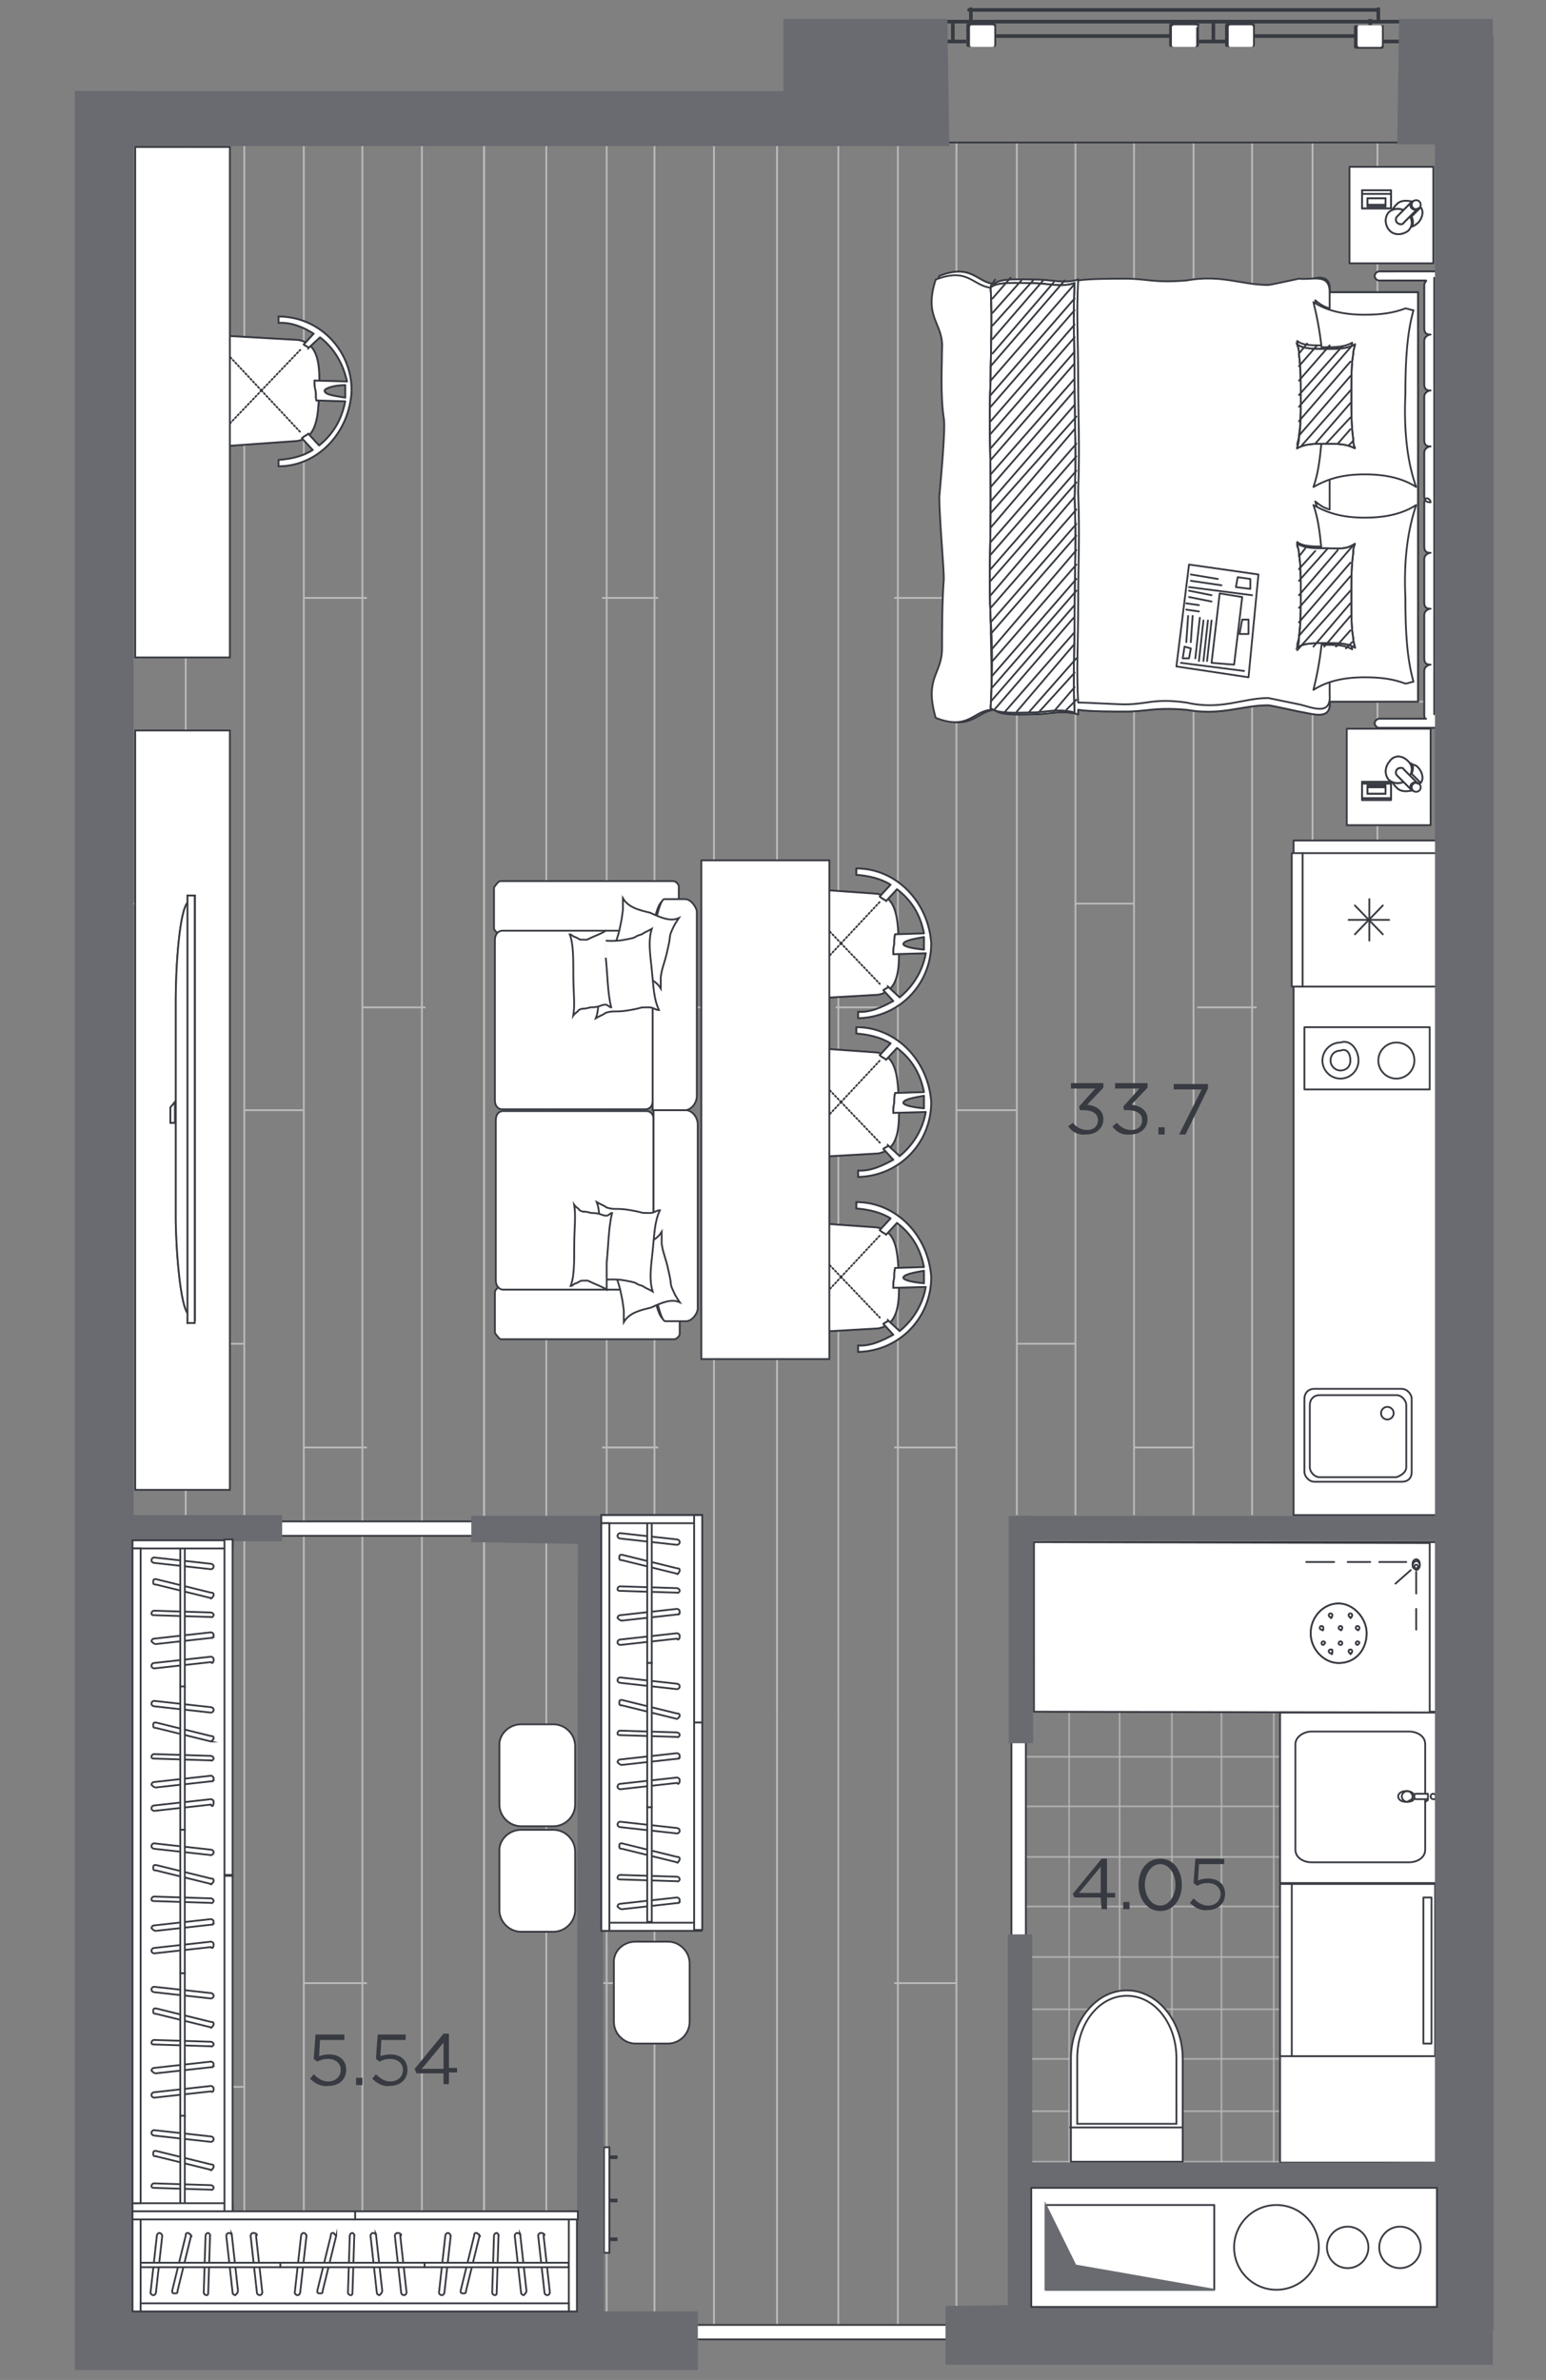 <?xml version="1.0" encoding="utf-8"?>
<!-- Generator: Adobe Illustrator 27.2.0, SVG Export Plug-In . SVG Version: 6.00 Build 0)  -->
<svg version="1.1" id="Слой_1" xmlns="http://www.w3.org/2000/svg" xmlns:xlink="http://www.w3.org/1999/xlink" x="0px" y="0px"
	 viewBox="0 0 171.5 263.9" style="enable-background:new 0 0 171.5 263.9;" xml:space="preserve">
<rect x="0" y="0" width="171.5" height="263.9" fill="#808080" stroke="none"/>
<style type="text/css">
	.st0{opacity:0.74;fill:none;stroke:#BABABA;stroke-width:0.2;stroke-miterlimit:10;enable-background:new    ;}
	.st1{clip-path:url(#SVGID_00000144303963958277721670000002924552942091075763_);}
	.st2{fill:none;}
	.st3{fill:none;stroke:#BABABA;stroke-width:0.2;stroke-miterlimit:10;}
	.st4{clip-path:url(#SVGID_00000052801995582969536330000015245819182424938915_);}
	.st5{fill:#FFFFFF;stroke:#373A41;stroke-width:0.2;stroke-miterlimit:10;}
	.st6{fill:#FFFFFF;stroke:#373A41;stroke-width:0.2;stroke-linecap:round;stroke-linejoin:round;stroke-miterlimit:22.926;}
	.st7{fill:#FFFFFF;stroke:#373A41;stroke-width:0.2;stroke-linecap:round;stroke-linejoin:round;stroke-miterlimit:22.926;}
	.st8{fill-rule:evenodd;clip-rule:evenodd;fill:#FFFFFF;stroke:#373A41;stroke-width:0.2;stroke-miterlimit:10;}
	.st9{fill:#FFFFFF;stroke:#373A41;stroke-width:0.2;stroke-miterlimit:22.926;}
	
		.st10{fill:#FFFFFF;stroke:#373A41;stroke-width:0.2;stroke-linecap:round;stroke-linejoin:round;stroke-miterlimit:22.926;stroke-dasharray:0.163,0.243;}
	.st11{fill:#FFFFFF;}
	.st12{fill:#373A41;}
	.st13{fill:#696B71;stroke:#696B71;stroke-width:0.2;stroke-miterlimit:10;}
	.st14{fill:none;stroke:#373A41;stroke-width:0.2;stroke-linecap:round;stroke-linejoin:round;stroke-miterlimit:22.926;}
	.st15{fill:none;stroke:#373A41;stroke-width:0.2;stroke-miterlimit:22.926;}
</style>
<g>
	<line class="st0" x1="118.6" y1="256.1" x2="118.6" y2="181.7"/>
	<line class="st0" x1="113.1" y1="256.1" x2="113.1" y2="182"/>
	<line class="st0" x1="124.2" y1="256.1" x2="124.2" y2="181.7"/>
	<line class="st0" x1="130" y1="256.1" x2="130" y2="181.7"/>
	<line class="st0" x1="135.5" y1="256.1" x2="135.5" y2="181.7"/>
	<line class="st0" x1="141.3" y1="256.1" x2="141.3" y2="181.7"/>
	<line class="st0" x1="146.9" y1="256.1" x2="146.9" y2="181.7"/>
	<line class="st0" x1="152.7" y1="256.1" x2="152.7" y2="182"/>
	<line class="st0" x1="158.2" y1="256.1" x2="158.2" y2="182"/>
	<line class="st0" x1="112.8" y1="211.4" x2="160" y2="211.4"/>
	<line class="st0" x1="112.8" y1="205.9" x2="160" y2="205.9"/>
	<line class="st0" x1="112.8" y1="217" x2="160" y2="217"/>
	<line class="st0" x1="112.8" y1="222.8" x2="160" y2="222.8"/>
	<line class="st0" x1="112.8" y1="228.3" x2="160" y2="228.3"/>
	<line class="st0" x1="112.8" y1="183.5" x2="160.5" y2="183.5"/>
	<line class="st0" x1="112.8" y1="189" x2="160.5" y2="189"/>
	<line class="st0" x1="112.8" y1="194.8" x2="160" y2="194.8"/>
	<line class="st0" x1="112.8" y1="200.3" x2="160" y2="200.3"/>
	<line class="st0" x1="112.8" y1="234.1" x2="160" y2="234.1"/>
	<line class="st0" x1="112.8" y1="239.7" x2="160" y2="239.7"/>
	<line class="st0" x1="112.8" y1="245.5" x2="160" y2="245.5"/>
	<line class="st0" x1="112.8" y1="251" x2="160" y2="251"/>
</g>
<g>
	<g>
		<g>
			<defs>
				<polygon id="SVGID_1_" points="66.8,15.7 66.8,258.7 109,258.7 109,240.8 109,168 159.4,168 159.4,15.9 				"/>
			</defs>
			<clipPath id="SVGID_00000137812712412410868810000013562113766807220902_">
				<use xlink:href="#SVGID_1_"  style="overflow:visible;"/>
			</clipPath>
			<g style="clip-path:url(#SVGID_00000137812712412410868810000013562113766807220902_);">
				<polygon class="st2" points="-25.8,309.7 -25.8,66.2 31.1,65.6 30.9,121.6 130,121.3 130,69.1 202.6,68.5 202.6,221.6 
					93.3,221.6 93.3,309.7 				"/>
				<g>
					<g>
						<g>
							<g>
								<line class="st3" x1="145.6" y1="190.2" x2="145.6" y2="476.7"/>
								<line class="st3" x1="138.9" y1="190.2" x2="138.9" y2="476.7"/>
								<line class="st3" x1="132.4" y1="190.2" x2="132.4" y2="476.7"/>
								<line class="st3" x1="125.8" y1="190.2" x2="125.8" y2="476.7"/>
								<line class="st3" x1="119.3" y1="190.2" x2="119.3" y2="476.7"/>
								<line class="st3" x1="112.8" y1="190.2" x2="112.8" y2="476.7"/>
								<line class="st3" x1="106.1" y1="190.2" x2="106.1" y2="476.7"/>
								<line class="st3" x1="99.6" y1="190.2" x2="99.6" y2="476.7"/>
								<line class="st3" x1="93" y1="190.2" x2="93" y2="476.7"/>
								<line class="st3" x1="86.2" y1="190.2" x2="86.2" y2="476.7"/>
								<line class="st3" x1="106.1" y1="257.4" x2="112.8" y2="257.4"/>
								<line class="st3" x1="145.9" y1="257.4" x2="152.4" y2="257.4"/>
								<line class="st3" x1="99.2" y1="219.9" x2="106.1" y2="219.9"/>
								<line class="st3" x1="112.8" y1="231.4" x2="119.3" y2="231.4"/>
								<line class="st3" x1="125.8" y1="219.9" x2="132.4" y2="219.9"/>
								<line class="st3" x1="139.4" y1="208.6" x2="145.9" y2="208.6"/>
							</g>
							<g>
								<line class="st3" x1="145.6" y1="190.2" x2="145.6" y2="-96.2"/>
								<line class="st3" x1="138.9" y1="190.2" x2="138.9" y2="-96.2"/>
								<line class="st3" x1="132.4" y1="190.2" x2="132.4" y2="-96.2"/>
								<line class="st3" x1="125.8" y1="190.2" x2="125.8" y2="-96.2"/>
								<line class="st3" x1="119.3" y1="190.2" x2="119.3" y2="-96.2"/>
								<line class="st3" x1="112.8" y1="190.2" x2="112.8" y2="-96.2"/>
								<line class="st3" x1="106.1" y1="190.2" x2="106.1" y2="-96.2"/>
								<line class="st3" x1="99.6" y1="190.2" x2="99.6" y2="-96.2"/>
								<line class="st3" x1="93" y1="190.2" x2="93" y2="-96.2"/>
								<line class="st3" x1="86.2" y1="190.2" x2="86.2" y2="-96.2"/>
								<line class="st3" x1="92.7" y1="111.7" x2="99.6" y2="111.7"/>
								<line class="st3" x1="99.2" y1="66.3" x2="106.1" y2="66.3"/>
								<line class="st3" x1="106.1" y1="123.1" x2="112.8" y2="123.1"/>
								<line class="st3" x1="119.3" y1="100.2" x2="125.8" y2="100.2"/>
								<line class="st3" x1="125.8" y1="66.3" x2="132.4" y2="66.3"/>
								<line class="st3" x1="132.8" y1="111.7" x2="139.4" y2="111.7"/>
								<line class="st3" x1="139.4" y1="77.8" x2="145.9" y2="77.8"/>
								<line class="st3" x1="145.9" y1="123.1" x2="152.4" y2="123.1"/>
								<line class="st3" x1="99.2" y1="160.5" x2="106.1" y2="160.5"/>
								<line class="st3" x1="112.8" y1="149" x2="119.3" y2="149"/>
								<line class="st3" x1="125.8" y1="160.5" x2="132.4" y2="160.5"/>
								<line class="st3" x1="139.4" y1="171.9" x2="145.9" y2="171.9"/>
							</g>
						</g>
						<g>
							<g>
								<line class="st3" x1="152.8" y1="190.2" x2="152.8" y2="476.7"/>
								<line class="st3" x1="159.4" y1="190.2" x2="159.4" y2="476.7"/>
								<line class="st3" x1="166" y1="190.2" x2="166" y2="476.7"/>
								<line class="st3" x1="152.4" y1="257.4" x2="145.9" y2="257.4"/>
								<line class="st3" x1="172.5" y1="219.9" x2="166" y2="219.9"/>
								<line class="st3" x1="159" y1="208.6" x2="152.4" y2="208.6"/>
							</g>
							<g>
								<line class="st3" x1="152.8" y1="190.2" x2="152.8" y2="-96.2"/>
								<line class="st3" x1="159.4" y1="190.2" x2="159.4" y2="-96.2"/>
								<line class="st3" x1="166" y1="190.2" x2="166" y2="-96.2"/>
								<line class="st3" x1="172.5" y1="66.3" x2="166" y2="66.3"/>
								<line class="st3" x1="165.6" y1="111.7" x2="159" y2="111.7"/>
								<line class="st3" x1="159" y1="77.8" x2="152.4" y2="77.8"/>
								<line class="st3" x1="152.4" y1="123.1" x2="145.9" y2="123.1"/>
								<line class="st3" x1="172.5" y1="160.5" x2="166" y2="160.5"/>
								<line class="st3" x1="159" y1="171.9" x2="152.4" y2="171.9"/>
							</g>
						</g>
					</g>
					<g>
						<g>
							<g>
								<line class="st3" x1="19.4" y1="190.2" x2="19.4" y2="-96.2"/>
								<line class="st3" x1="12.9" y1="190.2" x2="12.9" y2="-96.2"/>
								<line class="st3" x1="6.4" y1="190.2" x2="6.4" y2="-96.2"/>
								<line class="st3" x1="-0.3" y1="66.3" x2="6.4" y2="66.3"/>
								<line class="st3" x1="6.7" y1="111.7" x2="13.2" y2="111.7"/>
								<line class="st3" x1="13.2" y1="77.8" x2="19.8" y2="77.8"/>
								<line class="st3" x1="19.8" y1="123.1" x2="26.3" y2="123.1"/>
								<line class="st3" x1="-0.3" y1="160.5" x2="6.4" y2="160.5"/>
								<line class="st3" x1="13.2" y1="171.9" x2="19.8" y2="171.9"/>
							</g>
							<g>
								<line class="st3" x1="19.4" y1="190.2" x2="19.4" y2="476.7"/>
								<line class="st3" x1="12.9" y1="190.2" x2="12.9" y2="476.7"/>
								<line class="st3" x1="6.4" y1="190.2" x2="6.3" y2="476.7"/>
								<line class="st3" x1="19.8" y1="257.4" x2="26.3" y2="257.4"/>
								<line class="st3" x1="-0.3" y1="219.9" x2="6.4" y2="219.9"/>
								<line class="st3" x1="13.2" y1="208.6" x2="19.8" y2="208.6"/>
							</g>
						</g>
						<g>
							<g>
								<line class="st3" x1="26.7" y1="190.2" x2="26.7" y2="-96.2"/>
								<line class="st3" x1="33.3" y1="190.2" x2="33.3" y2="-96.2"/>
								<line class="st3" x1="39.8" y1="190.2" x2="39.8" y2="-96.2"/>
								<line class="st3" x1="46.4" y1="190.2" x2="46.4" y2="-96.2"/>
								<line class="st3" x1="52.9" y1="190.2" x2="52.9" y2="-96.2"/>
								<line class="st3" x1="59.6" y1="190.2" x2="59.6" y2="-96.2"/>
								<line class="st3" x1="66.1" y1="190.2" x2="66.1" y2="-96.2"/>
								<line class="st3" x1="72.6" y1="190.2" x2="72.6" y2="-96.2"/>
								<line class="st3" x1="79.2" y1="190.2" x2="79.2" y2="-96.2"/>
								<line class="st3" x1="86.2" y1="190.2" x2="86.2" y2="-96.2"/>
								<line class="st3" x1="79.5" y1="111.7" x2="72.6" y2="111.7"/>
								<line class="st3" x1="73" y1="66.3" x2="66.1" y2="66.3"/>
								<line class="st3" x1="66.1" y1="123.1" x2="59.6" y2="123.1"/>
								<line class="st3" x1="52.9" y1="100.2" x2="46.4" y2="100.2"/>
								<line class="st3" x1="46.4" y1="66.3" x2="39.8" y2="66.3"/>
								<line class="st3" x1="39.5" y1="111.7" x2="33" y2="111.7"/>
								<line class="st3" x1="33" y1="77.8" x2="26.3" y2="77.8"/>
								<line class="st3" x1="26.3" y1="123.1" x2="19.8" y2="123.1"/>
								<line class="st3" x1="73" y1="160.5" x2="66.1" y2="160.5"/>
								<line class="st3" x1="59.6" y1="149" x2="52.9" y2="149"/>
								<line class="st3" x1="46.4" y1="160.5" x2="39.8" y2="160.5"/>
								<line class="st3" x1="33" y1="171.9" x2="26.3" y2="171.9"/>
							</g>
							<g>
								<line class="st3" x1="26.7" y1="190.2" x2="26.7" y2="476.7"/>
								<line class="st3" x1="33.3" y1="190.2" x2="33.3" y2="476.7"/>
								<line class="st3" x1="39.8" y1="190.2" x2="39.8" y2="476.7"/>
								<line class="st3" x1="46.4" y1="190.2" x2="46.4" y2="476.7"/>
								<line class="st3" x1="52.9" y1="190.2" x2="52.9" y2="476.7"/>
								<line class="st3" x1="59.6" y1="190.2" x2="59.6" y2="476.7"/>
								<line class="st3" x1="66.1" y1="190.2" x2="66.1" y2="476.7"/>
								<line class="st3" x1="72.6" y1="190.2" x2="72.6" y2="476.7"/>
								<line class="st3" x1="79.2" y1="190.2" x2="79.2" y2="476.7"/>
								<line class="st3" x1="86.2" y1="190.2" x2="86.2" y2="476.7"/>
								<line class="st3" x1="66.1" y1="257.4" x2="59.6" y2="257.4"/>
								<line class="st3" x1="26.3" y1="257.4" x2="19.8" y2="257.4"/>
								<line class="st3" x1="73" y1="219.9" x2="66.1" y2="219.9"/>
								<line class="st3" x1="59.6" y1="231.4" x2="52.9" y2="231.4"/>
								<line class="st3" x1="46.4" y1="219.9" x2="39.8" y2="219.9"/>
								<line class="st3" x1="33" y1="208.6" x2="26.3" y2="208.6"/>
							</g>
						</g>
					</g>
				</g>
			</g>
		</g>
	</g>
</g>
<g>
	<g>
		<g>
			<defs>
				<polygon id="SVGID_00000023964072625610261680000003795285832137239231_" points="73,15.7 73,258.7 45,258.7 43.7,259.5 
					10,258.1 11.5,168 11.5,15.9 				"/>
			</defs>
			<clipPath id="SVGID_00000052816476707312473060000003715498972460445622_">
				<use xlink:href="#SVGID_00000023964072625610261680000003795285832137239231_"  style="overflow:visible;"/>
			</clipPath>
			<g style="clip-path:url(#SVGID_00000052816476707312473060000003715498972460445622_);">
				<polygon class="st2" points="165.7,309.7 165.7,66.2 108.7,65.6 108.9,121.6 9.9,121.3 9.9,69.1 -62.8,68.5 -62.8,221.7 
					46.5,221.7 46.5,309.7 				"/>
				<g>
					<g>
						<g>
							<g>
								<line class="st3" x1="0.9" y1="190.2" x2="0.9" y2="476.7"/>
								<line class="st3" x1="7.4" y1="190.2" x2="7.4" y2="476.7"/>
								<line class="st3" x1="14" y1="190.2" x2="14" y2="476.7"/>
								<line class="st3" x1="20.6" y1="190.2" x2="20.6" y2="476.7"/>
								<line class="st3" x1="27.1" y1="190.2" x2="27.1" y2="476.7"/>
								<line class="st3" x1="33.7" y1="190.2" x2="33.7" y2="476.7"/>
								<line class="st3" x1="40.2" y1="190.2" x2="40.2" y2="476.7"/>
								<line class="st3" x1="46.8" y1="190.2" x2="46.8" y2="476.7"/>
								<line class="st3" x1="53.7" y1="190.2" x2="53.7" y2="476.7"/>
								<line class="st3" x1="33.7" y1="257.4" x2="27.1" y2="257.4"/>
								<line class="st3" x1="40.7" y1="219.9" x2="33.7" y2="219.9"/>
								<line class="st3" x1="27.1" y1="231.4" x2="20.6" y2="231.4"/>
								<line class="st3" x1="14" y1="219.9" x2="7.4" y2="219.9"/>
								<line class="st3" x1="0.5" y1="208.6" x2="-6" y2="208.6"/>
							</g>
							<g>
								<line class="st3" x1="0.9" y1="190.2" x2="0.9" y2="-96.2"/>
								<line class="st3" x1="7.4" y1="190.2" x2="7.4" y2="-96.2"/>
								<line class="st3" x1="14" y1="190.2" x2="14" y2="-96.2"/>
								<line class="st3" x1="20.6" y1="190.2" x2="20.6" y2="-96.2"/>
								<line class="st3" x1="27.1" y1="190.2" x2="27.1" y2="-96.2"/>
								<line class="st3" x1="33.7" y1="190.2" x2="33.7" y2="-96.2"/>
								<line class="st3" x1="40.2" y1="190.2" x2="40.2" y2="-96.2"/>
								<line class="st3" x1="46.8" y1="190.2" x2="46.8" y2="-96.2"/>
								<line class="st3" x1="53.7" y1="190.2" x2="53.7" y2="-96.2"/>
								<line class="st3" x1="47.2" y1="111.7" x2="40.2" y2="111.7"/>
								<line class="st3" x1="40.7" y1="66.3" x2="33.7" y2="66.3"/>
								<line class="st3" x1="33.7" y1="123.1" x2="27.1" y2="123.1"/>
								<line class="st3" x1="20.6" y1="100.2" x2="14" y2="100.2"/>
								<line class="st3" x1="14" y1="66.3" x2="7.4" y2="66.3"/>
								<line class="st3" x1="7.1" y1="111.7" x2="0.5" y2="111.7"/>
								<line class="st3" x1="0.5" y1="77.8" x2="-6" y2="77.8"/>
								<line class="st3" x1="40.7" y1="160.5" x2="33.7" y2="160.5"/>
								<line class="st3" x1="27.1" y1="149" x2="20.6" y2="149"/>
								<line class="st3" x1="14" y1="160.5" x2="7.4" y2="160.5"/>
								<line class="st3" x1="0.5" y1="171.9" x2="-6" y2="171.9"/>
							</g>
						</g>
					</g>
					<g>
						<g>
							<g>
								<line class="st3" x1="146.6" y1="190.2" x2="146.6" y2="-96.2"/>
								<line class="st3" x1="120.5" y1="190.2" x2="120.5" y2="-96.2"/>
								<line class="st3" x1="127" y1="190.2" x2="127" y2="-96.2"/>
								<line class="st3" x1="133.5" y1="190.2" x2="133.5" y2="-96.2"/>
								<line class="st3" x1="140.1" y1="190.2" x2="140.1" y2="-96.2"/>
								<line class="st3" x1="153.3" y1="190.2" x2="153.3" y2="-96.2"/>
								<line class="st3" x1="159.8" y1="190.2" x2="159.8" y2="-96.2"/>
								<line class="st3" x1="166.4" y1="190.2" x2="166.4" y2="-96.2"/>
								<line class="st3" x1="173.3" y1="111.7" x2="166.4" y2="111.7"/>
								<line class="st3" x1="166.7" y1="66.3" x2="159.8" y2="66.3"/>
								<line class="st3" x1="159.8" y1="123.1" x2="153.3" y2="123.1"/>
								<line class="st3" x1="146.6" y1="100.2" x2="140.1" y2="100.2"/>
								<line class="st3" x1="140.1" y1="66.3" x2="133.5" y2="66.3"/>
								<line class="st3" x1="133.2" y1="111.7" x2="126.7" y2="111.7"/>
								<line class="st3" x1="126.7" y1="77.8" x2="120" y2="77.8"/>
								<line class="st3" x1="120" y1="123.1" x2="113.5" y2="123.1"/>
								<line class="st3" x1="166.7" y1="160.5" x2="159.8" y2="160.5"/>
								<line class="st3" x1="153.3" y1="149" x2="146.6" y2="149"/>
								<line class="st3" x1="140.1" y1="160.5" x2="133.5" y2="160.5"/>
								<line class="st3" x1="126.7" y1="171.9" x2="120" y2="171.9"/>
							</g>
							<g>
								<line class="st3" x1="120.5" y1="190.2" x2="120.5" y2="476.7"/>
								<line class="st3" x1="127" y1="190.2" x2="127" y2="476.7"/>
								<line class="st3" x1="133.5" y1="190.2" x2="133.5" y2="476.7"/>
								<line class="st3" x1="140.1" y1="190.2" x2="140.1" y2="476.7"/>
								<line class="st3" x1="146.6" y1="190.2" x2="146.6" y2="476.7"/>
								<line class="st3" x1="153.3" y1="190.2" x2="153.3" y2="476.7"/>
								<line class="st3" x1="159.8" y1="190.2" x2="159.8" y2="476.7"/>
								<line class="st3" x1="166.4" y1="190.2" x2="166.4" y2="476.7"/>
								<line class="st3" x1="159.8" y1="257.4" x2="153.3" y2="257.4"/>
								<line class="st3" x1="120" y1="257.4" x2="113.5" y2="257.4"/>
								<line class="st3" x1="166.7" y1="219.9" x2="159.8" y2="219.9"/>
								<line class="st3" x1="153.3" y1="231.4" x2="146.6" y2="231.4"/>
								<line class="st3" x1="140.1" y1="219.9" x2="133.5" y2="219.9"/>
								<line class="st3" x1="126.7" y1="208.6" x2="120" y2="208.6"/>
							</g>
						</g>
						<g>
							<g>
								<line class="st3" x1="113.2" y1="190.2" x2="113.2" y2="-96.2"/>
								<line class="st3" x1="106.6" y1="190.2" x2="106.6" y2="-96.2"/>
								<line class="st3" x1="100.1" y1="190.2" x2="100.1" y2="-96.2"/>
								<line class="st3" x1="93.4" y1="190.2" x2="93.4" y2="-96.2"/>
								<line class="st3" x1="86.9" y1="190.2" x2="86.9" y2="-96.2"/>
								<line class="st3" x1="80.3" y1="190.2" x2="80.3" y2="-96.2"/>
								<line class="st3" x1="73.8" y1="190.2" x2="73.8" y2="-96.2"/>
								<line class="st3" x1="67.3" y1="190.2" x2="67.3" y2="-96.2"/>
								<line class="st3" x1="60.6" y1="190.2" x2="60.6" y2="-96.2"/>
								<line class="st3" x1="53.7" y1="190.2" x2="53.7" y2="-96.2"/>
								<line class="st3" x1="60.3" y1="111.7" x2="67.3" y2="111.7"/>
								<line class="st3" x1="66.8" y1="66.3" x2="73.8" y2="66.3"/>
								<line class="st3" x1="73.8" y1="123.1" x2="80.3" y2="123.1"/>
								<line class="st3" x1="86.9" y1="100.2" x2="93.4" y2="100.2"/>
								<line class="st3" x1="93.4" y1="66.3" x2="100.1" y2="66.3"/>
								<line class="st3" x1="100.4" y1="111.7" x2="106.9" y2="111.7"/>
								<line class="st3" x1="106.9" y1="77.8" x2="113.5" y2="77.8"/>
								<line class="st3" x1="113.5" y1="123.1" x2="120" y2="123.1"/>
								<line class="st3" x1="66.8" y1="160.5" x2="73.8" y2="160.5"/>
								<line class="st3" x1="80.3" y1="149" x2="86.9" y2="149"/>
								<line class="st3" x1="93.4" y1="160.5" x2="100.1" y2="160.5"/>
								<line class="st3" x1="106.9" y1="171.9" x2="113.5" y2="171.9"/>
							</g>
							<g>
								<line class="st3" x1="113.2" y1="190.2" x2="113.2" y2="476.7"/>
								<line class="st3" x1="106.6" y1="190.2" x2="106.6" y2="476.7"/>
								<line class="st3" x1="100.1" y1="190.2" x2="100.1" y2="476.7"/>
								<line class="st3" x1="93.4" y1="190.2" x2="93.4" y2="476.7"/>
								<line class="st3" x1="86.9" y1="190.2" x2="86.9" y2="476.7"/>
								<line class="st3" x1="80.3" y1="190.2" x2="80.3" y2="476.7"/>
								<line class="st3" x1="73.8" y1="190.2" x2="73.8" y2="476.7"/>
								<line class="st3" x1="67.3" y1="190.2" x2="67.3" y2="476.7"/>
								<line class="st3" x1="60.6" y1="190.2" x2="60.6" y2="476.7"/>
								<line class="st3" x1="53.7" y1="190.2" x2="53.7" y2="476.7"/>
								<line class="st3" x1="73.8" y1="257.4" x2="80.3" y2="257.4"/>
								<line class="st3" x1="113.5" y1="257.4" x2="120" y2="257.4"/>
								<line class="st3" x1="66.8" y1="219.9" x2="73.8" y2="219.9"/>
								<line class="st3" x1="80.3" y1="231.4" x2="86.9" y2="231.4"/>
								<line class="st3" x1="93.4" y1="219.9" x2="100.1" y2="219.9"/>
								<line class="st3" x1="106.9" y1="208.6" x2="113.5" y2="208.6"/>
							</g>
						</g>
					</g>
				</g>
			</g>
		</g>
	</g>
</g>
<polygon class="st5" points="159.8,168 143.5,168 143.5,93.2 159.8,93.2 "/>
<g>
	<polygon class="st6" points="159.5,109.4 143.3,109.4 143.3,109.4 143.3,109.4 143.3,94.6 159.5,94.6 	"/>
	<line class="st6" x1="144.5" y1="109.4" x2="144.5" y2="94.6"/>
	<g>
		<line class="st6" x1="151.9" y1="104.3" x2="151.9" y2="99.7"/>
		<line class="st6" x1="149.6" y1="102" x2="154.1" y2="102"/>
		<line class="st6" x1="150.3" y1="103.6" x2="153.4" y2="100.4"/>
		<line class="st6" x1="150.3" y1="100.4" x2="153.4" y2="103.6"/>
	</g>
</g>
<g>
	<rect x="144.7" y="113.9" class="st6" width="13.9" height="6.9"/>
	<path class="st6" d="M150.7,117.6c0,1.1-0.9,2-2,2s-2-0.9-2-2s0.9-2,2-2C149.8,115.2,150.7,116.4,150.7,117.6z"/>
	<path class="st6" d="M156.9,117.6c0,1.1-0.9,2-2,2s-2-0.9-2-2s0.9-2,2-2S156.9,116.4,156.9,117.6z"/>
	<path class="st6" d="M149.8,117.6c0,0.7-0.5,1.1-1.1,1.1s-1.1-0.5-1.1-1.1c0-0.7,0.5-1.1,1.1-1.1
		C149.4,116.2,149.8,116.8,149.8,117.6z"/>
</g>
<g>
	<path class="st6" d="M156.6,163.2v-8.1c0-0.5-0.5-1.1-1.1-1.1h-9.7c-0.7,0-1.1,0.5-1.1,1.1v8.1c0,0.5,0.5,1.1,1.1,1.1h9.7
		C156.2,164.3,156.6,163.9,156.6,163.2z"/>
	<path class="st6" d="M156,162.7v-6.9c0-0.5-0.5-1.1-1.1-1.1h-8.5c-0.7,0-1.1,0.5-1.1,1.1v6.9c0,0.5,0.5,1.1,1.1,1.1h8.5
		C155.5,163.6,156,163.2,156,162.7z"/>
	<ellipse class="st7" cx="153.9" cy="156.7" rx="0.7" ry="0.7"/>
</g>
<g>
	<g>
		<path class="st8" d="M88.7,128.4c-0.7,0-1.1-0.3-1.1-1v-10.2c0-0.7,0.5-1.1,1.2-1.1l8.4,0.6c2.3,0.3,2.4,2.8,2.5,5.6
			c0.1,2.7,0,5.2-2.3,5.6L88.7,128.4z"/>
		<path class="st9" d="M88.7,128.4c-0.7,0-1.1-0.3-1.1-1v-10.2c0-0.7,0.5-1.1,1.2-1.1l8.4,0.6c2.3,0.3,2.4,2.8,2.5,5.6
			c0.1,2.7,0,5.2-2.3,5.6L88.7,128.4z"/>
		<path class="st8" d="M102.5,122.9c0-0.2,0-0.5,0-0.7s0-0.5,0-0.7c-1.1,0.2-2.3,0.4-2.3,0.8C100.3,122.6,101.4,122.8,102.5,122.9
			 M103.3,122.2c0,4.5-3.5,8.2-8.1,8.3v-0.7c1.4,0.1,2.8-0.6,3.9-1.2l-1.1-1.2c0.2-0.2,0.5-0.2,0.5-0.4l1.3,1.2
			c1.6-1.3,2.6-3.1,2.9-4.9l-3.6,0.1c0-0.5,0-0.7,0.1-1.1c0-0.5,0-0.7,0.1-1.1l3.2-0.1c-0.4-2.1-1.4-3.7-3-4.9l-1.2,1.3
			c-0.2-0.2-0.4-0.2-0.7-0.5l1.2-1.3c-1.1-0.7-2.5-1-3.8-1.1v-0.7C99.5,113.9,103,117.7,103.3,122.2"/>
		<path class="st6" d="M102.5,122.9c0-0.2,0-0.5,0-0.7s0-0.5,0-0.7c-1.1,0.2-2.3,0.4-2.3,0.8C100.3,122.6,101.4,122.8,102.5,122.9z
			 M103.3,122.2c0,4.5-3.5,8.2-8.1,8.3v-0.7c1.4,0.1,2.8-0.6,3.9-1.2l-1.1-1.2c0.2-0.2,0.5-0.2,0.5-0.4l1.3,1.2
			c1.6-1.3,2.6-3.1,2.9-4.9l-3.6,0.1c0-0.5,0-0.7,0.1-1.1c0-0.5,0-0.7,0.1-1.1l3.2-0.1c-0.4-2.1-1.4-3.7-3-4.9l-1.2,1.3
			c-0.2-0.2-0.4-0.2-0.7-0.5l1.2-1.3c-1.1-0.7-2.5-1-3.8-1.1v-0.7C99.5,113.9,103,117.7,103.3,122.2z"/>
		<path class="st10" d="M93.3,122.2l-4.3-4.5 M93.3,122.2l4.3-4.6 M93.3,122.2l4.3,4.5 M93.3,122.2l-4.3,4.6"/>
	</g>
	<g>
		<path class="st8" d="M88.7,110.8c-0.7,0-1.1-0.3-1.1-1V99.6c0-0.7,0.5-1.1,1.2-1.1l8.4,0.6c2.3,0.3,2.4,2.8,2.5,5.6
			c0.1,2.7,0,5.2-2.3,5.6L88.7,110.8z"/>
		<path class="st9" d="M88.7,110.8c-0.7,0-1.1-0.3-1.1-1V99.6c0-0.7,0.5-1.1,1.2-1.1l8.4,0.6c2.3,0.3,2.4,2.8,2.5,5.6
			c0.1,2.7,0,5.2-2.3,5.6L88.7,110.8z"/>
		<path class="st8" d="M102.5,105.3c0-0.2,0-0.5,0-0.7s0-0.5,0-0.7c-1.1,0.2-2.3,0.4-2.3,0.8C100.3,105,101.4,105.2,102.5,105.3
			 M103.3,104.6c0,4.5-3.5,8.2-8.1,8.3v-0.7c1.4,0.1,2.8-0.6,3.9-1.2l-1.1-1.2c0.2-0.2,0.5-0.2,0.5-0.4l1.3,1.2
			c1.6-1.3,2.6-3.1,2.9-4.9l-3.6,0.1c0-0.5,0-0.7,0.1-1.1c0-0.5,0-0.7,0.1-1.1l3.2-0.1c-0.4-2.1-1.4-3.7-3-4.9l-1.2,1.3
			c-0.2-0.2-0.4-0.2-0.7-0.5l1.2-1.3c-1.1-0.7-2.5-1-3.8-1.1v-0.7C99.5,96.3,103,100.1,103.3,104.6"/>
		<path class="st6" d="M102.5,105.3c0-0.2,0-0.5,0-0.7s0-0.5,0-0.7c-1.1,0.2-2.3,0.4-2.3,0.8C100.3,105,101.4,105.2,102.5,105.3z
			 M103.3,104.6c0,4.5-3.5,8.2-8.1,8.3v-0.7c1.4,0.1,2.8-0.6,3.9-1.2l-1.1-1.2c0.2-0.2,0.5-0.2,0.5-0.4l1.3,1.2
			c1.6-1.3,2.6-3.1,2.9-4.9l-3.6,0.1c0-0.5,0-0.7,0.1-1.1c0-0.5,0-0.7,0.1-1.1l3.2-0.1c-0.4-2.1-1.4-3.7-3-4.9l-1.2,1.3
			c-0.2-0.2-0.4-0.2-0.7-0.5l1.2-1.3c-1.1-0.7-2.5-1-3.8-1.1v-0.7C99.5,96.3,103,100.1,103.3,104.6z"/>
		<path class="st10" d="M93.3,104.6l-4.3-4.5 M93.3,104.6l4.3-4.6 M93.3,104.6l4.3,4.5 M93.3,104.6l-4.3,4.6"/>
	</g>
	<g>
		<path class="st8" d="M88.7,147.8c-0.7,0-1.1-0.3-1.1-1v-10.2c0-0.7,0.5-1.1,1.2-1.1l8.4,0.6c2.3,0.3,2.4,2.8,2.5,5.6
			c0.1,2.7,0,5.2-2.3,5.6L88.7,147.8z"/>
		<path class="st9" d="M88.7,147.8c-0.7,0-1.1-0.3-1.1-1v-10.2c0-0.7,0.5-1.1,1.2-1.1l8.4,0.6c2.3,0.3,2.4,2.8,2.5,5.6
			c0.1,2.7,0,5.2-2.3,5.6L88.7,147.8z"/>
		<path class="st8" d="M102.5,142.3c0-0.2,0-0.5,0-0.7s0-0.5,0-0.7c-1.1,0.2-2.3,0.4-2.3,0.8C100.3,142,101.4,142.2,102.5,142.3
			 M103.3,141.6c0,4.5-3.5,8.2-8.1,8.3v-0.7c1.4,0.1,2.8-0.6,3.9-1.2l-1.1-1.2c0.2-0.2,0.5-0.2,0.5-0.4l1.3,1.2
			c1.6-1.3,2.6-3.1,2.9-4.9l-3.6,0.1c0-0.5,0-0.7,0.1-1.1c0-0.5,0-0.7,0.1-1.1l3.2-0.1c-0.4-2.1-1.4-3.7-3-4.9l-1.2,1.3
			c-0.2-0.2-0.4-0.2-0.7-0.5l1.2-1.3c-1.1-0.7-2.5-1-3.8-1.1v-0.7C99.5,133.3,103,137.1,103.3,141.6"/>
		<path class="st6" d="M102.5,142.3c0-0.2,0-0.5,0-0.7s0-0.5,0-0.7c-1.1,0.2-2.3,0.4-2.3,0.8C100.3,142,101.4,142.2,102.5,142.3z
			 M103.3,141.6c0,4.5-3.5,8.2-8.1,8.3v-0.7c1.4,0.1,2.8-0.6,3.9-1.2l-1.1-1.2c0.2-0.2,0.5-0.2,0.5-0.4l1.3,1.2
			c1.6-1.3,2.6-3.1,2.9-4.9l-3.6,0.1c0-0.5,0-0.7,0.1-1.1c0-0.5,0-0.7,0.1-1.1l3.2-0.1c-0.4-2.1-1.4-3.7-3-4.9l-1.2,1.3
			c-0.2-0.2-0.4-0.2-0.7-0.5l1.2-1.3c-1.1-0.7-2.5-1-3.8-1.1v-0.7C99.5,133.3,103,137.1,103.3,141.6z"/>
		<path class="st10" d="M93.3,141.6l-4.3-4.5 M93.3,141.6l4.3-4.6 M93.3,141.6l4.3,4.5 M93.3,141.6l-4.3,4.6"/>
	</g>
</g>
<rect x="77.8" y="95.4" class="st8" width="14.2" height="55.3"/>
<g>
	<path class="st5" d="M55.6,148.5h19.2c0.2,0,0.6-0.3,0.6-0.6v-1.6h-1.7c-0.6,0-1.1-2.3-1.3-3.6H55.5c-0.2,0-0.6,0.3-0.6,0.6v4.5
		C55.2,148.2,55.4,148.5,55.6,148.5z"/>
	<path class="st5" d="M71.7,123.2H55.8c-0.4,0-0.8,0.3-0.8,1V142c0,0.6,0.4,1,0.8,1h15.9c0.4,0,0.8-0.3,0.8-1v-17.9
		C72.5,123.5,72.1,123.2,71.7,123.2z"/>
	<path class="st5" d="M76.1,146.5h-2.3c-0.6,0-1.3-4-1.3-4.6v-18.8h3.6c0.6,0,1.3,0.7,1.3,1.6v20.4
		C77.4,145.6,76.8,146.5,76.1,146.5z"/>
	<path class="st5" d="M67.3,139.1c0.4,1,1.1,2.3,1.5,3.9c0.4,1.9,0.2,1,0.4,2.3c0,0.3,0,1,0,1.3l0,0c0.6-1,1.7-1.3,3-1.6
		c1.3-0.6,2.3-1,3.2-0.6c-0.2-0.3-0.4-0.6-0.6-1c-0.6-1.3-0.2-0.6-0.6-2.3c-0.4-1.9-0.6-1.9-0.8-3.2c0-0.3,0-1,0-1.3l0,0
		c-0.8,1.3-2.3,1.3-3.4,1.9L67.3,139.1z"/>
	<path class="st5" d="M65.8,142c0.8,0,2.1-0.3,3.6,0c1.7,0.3,0.8,0.3,1.9,0.6c0.4,0.3,0.6,0.3,1.1,0.6l0,0c-0.4-1.3-0.2-2.6,0-4.5
		s0.2-3.2,0.8-4.5c-0.4,0-0.6,0.3-1.1,0.3c-1.3,0-0.4,0-2.1-0.3s-1.7,0-2.7-0.3c-0.4-0.3-0.6-0.3-1.1-0.6l0,0c0.6,1.6,0,3.6,0.2,5.5
		L65.8,142z"/>
	<path class="st5" d="M67.3,143c-0.4-0.3-1.3-0.6-2.1-1c-1.1,0-0.6,0-1.3,0.3c-0.2,0-0.4,0.3-0.6,0.3l0,0c0.4-1,0.4-2.6,0.4-4.5
		s0.2-3.2,0-4.5c0.2,0.3,0.4,0.3,0.6,0.6c0.6,0.3,0.2,0,1.3,0.3c1.1,0,1.1,0.3,1.7,0.3c0.2,0,0.4-0.3,0.6-0.3l0,0
		c-0.4,1.6-0.4,3.6-0.6,5.5L67.3,143z"/>
	<path class="st5" d="M55.5,97.7h19.2c0.2,0,0.6,0.3,0.6,0.6v1.6h-1.7c-0.6,0-1.1,2.3-1.3,3.6H55.4c-0.2,0-0.6-0.3-0.6-0.6v-4.5
		C55.1,98,55.3,97.7,55.5,97.7z"/>
	<path class="st5" d="M71.6,123H55.7c-0.4,0-0.8-0.3-0.8-1v-17.8c0-0.6,0.4-1,0.8-1h15.9c0.4,0,0.8,0.3,0.8,1v17.9
		C72.4,122.7,72,123,71.6,123z"/>
	<path class="st5" d="M76,99.7h-2.3c-0.6,0-1.3,4-1.3,4.6v18.8H76c0.6,0,1.3-0.7,1.3-1.6v-20.4C77.3,100.7,76.7,99.7,76,99.7z"/>
	<path class="st5" d="M67.2,107.1c0.4-1,1.1-2.3,1.5-3.9c0.4-1.9,0.2-1,0.4-2.3c0-0.3,0-1,0-1.3l0,0c0.6,1,1.7,1.3,3,1.6
		c1.3,0.6,2.3,1,3.2,0.6c-0.2,0.3-0.4,0.6-0.6,1c-0.6,1.3-0.2,0.6-0.6,2.3c-0.4,1.9-0.6,1.9-0.8,3.2c0,0.3,0,1,0,1.3l0,0
		c-0.8-1.3-2.3-1.3-3.4-1.9L67.2,107.1z"/>
	<path class="st5" d="M65.7,104.2c0.8,0,2.1,0.3,3.6,0c1.7-0.3,0.8-0.3,1.9-0.6c0.4-0.3,0.6-0.3,1.1-0.6l0,0c-0.4,1.3-0.2,2.6,0,4.5
		s0.2,3.2,0.8,4.5c-0.4,0-0.6-0.3-1.1-0.3c-1.3,0-0.4,0-2.1,0.3s-1.7,0-2.7,0.3c-0.4,0.3-0.6,0.3-1.1,0.6l0,0c0.6-1.6,0-3.6,0.2-5.5
		L65.7,104.2z"/>
	<path class="st5" d="M67.2,103.2c-0.4,0.3-1.3,0.6-2.1,1c-1.1,0-0.6,0-1.3-0.3c-0.2,0-0.4-0.3-0.6-0.3l0,0c0.4,1,0.4,2.6,0.4,4.5
		s0.2,3.2,0,4.5c0.2-0.3,0.4-0.3,0.6-0.6c0.6-0.3,0.2,0,1.3-0.3c1.1,0,1.1-0.3,1.7-0.3c0.2,0,0.4,0.3,0.6,0.3l0,0
		c-0.4-1.6-0.4-3.6-0.6-5.5C67.2,106.2,67.2,103.2,67.2,103.2z"/>
</g>
<path class="st5" d="M70.5,215.3h3.6c1.3,0,2.4,1.1,2.4,2.4v6.5c0,1.3-1.1,2.4-2.4,2.4h-3.6c-1.3,0-2.4-1.1-2.4-2.4v-6.5
	C68,216.4,69.1,215.3,70.5,215.3z"/>
<path class="st5" d="M57.8,191.2h3.6c1.3,0,2.4,1.1,2.4,2.4v6.5c0,1.3-1.1,2.4-2.4,2.4h-3.6c-1.3,0-2.4-1.1-2.4-2.4v-6.5
	C55.3,192.4,56.4,191.2,57.8,191.2z"/>
<path class="st5" d="M57.8,202.9h3.6c1.3,0,2.4,1.1,2.4,2.4v6.5c0,1.3-1.1,2.4-2.4,2.4h-3.6c-1.3,0-2.4-1.1-2.4-2.4v-6.5
	C55.3,204.1,56.4,202.9,57.8,202.9z"/>
<g>
	<g>
		<rect x="67.7" y="243.9" class="st5" width="0.7" height="0.2"/>
		<rect x="67.7" y="239.1" class="st5" width="0.7" height="0.2"/>
		<rect x="67.7" y="248.2" class="st5" width="0.7" height="0.2"/>
		<rect x="67" y="238.1" class="st5" width="0.6" height="11.7"/>
	</g>
</g>
<rect x="14.7" y="171.3" class="st11" width="10.6" height="85.1"/>
<rect x="14.7" y="245.2" class="st11" width="49.3" height="11.2"/>
<g>
	<g>
		<rect x="149.4" y="80.8" class="st6" width="9.3" height="10.7"/>
		<g>
			<path class="st8" d="M155.7,86.7l0.9,0.9c0,0,0,0,0.2,0c-0.7,0.2-1.4,0.2-1.8-0.2c-0.2-0.2-0.5-0.5-0.5-0.7
				C154.8,86.9,155.2,86.9,155.7,86.7 M157.3,85.1c0.5,0.5,0.7,1.4,0.2,1.8c0,0,0,0,0-0.2l-0.9-0.9c0.2-0.5,0.2-0.9,0-1.1
				C156.6,84.8,157.1,84.8,157.3,85.1"/>
			<path class="st6" d="M155.7,86.7l0.9,0.9c0,0,0,0,0.2,0c-0.7,0.2-1.4,0.2-1.8-0.2c-0.2-0.2-0.5-0.5-0.5-0.7
				C154.8,86.9,155.2,86.9,155.7,86.7z M157.3,85.1c0.5,0.5,0.7,1.4,0.2,1.8c0,0,0,0,0-0.2l-0.9-0.9c0.2-0.5,0.2-0.9,0-1.1
				C156.6,84.8,157.1,84.8,157.3,85.1z"/>
			<path class="st8" d="M156.2,84.4c0.5,0.5,0.5,1.1,0.2,1.6l-0.7-0.7c-0.2-0.2-0.5-0.2-0.7,0s-0.2,0.5,0,0.7l0.7,0.7
				c-0.5,0.2-1.1,0.2-1.6-0.2c-0.5-0.5-0.5-1.4,0-2C154.6,83.7,155.5,83.7,156.2,84.4"/>
			<path class="st6" d="M156.2,84.4c0.5,0.5,0.5,1.1,0.2,1.6l-0.7-0.7c-0.2-0.2-0.5-0.2-0.7,0s-0.2,0.5,0,0.7l0.7,0.7
				c-0.5,0.2-1.1,0.2-1.6-0.2c-0.5-0.5-0.5-1.4,0-2C154.6,83.7,155.5,83.7,156.2,84.4z"/>
			<path class="st8" d="M157.3,86.9c0.2,0.2,0.2,0.5,0,0.7s-0.5,0.2-0.7,0s-0.2-0.5,0-0.7C156.8,86.7,157.3,86.7,157.3,86.9"/>
			<circle class="st6" cx="157.1" cy="87.3" r="0.5"/>
			<path class="st8" d="M155.7,85.3l1.6,1.6c-0.2-0.2-0.5-0.2-0.7,0s-0.2,0.5,0,0.7L155,86c-0.2-0.2-0.2-0.5,0-0.7
				S155.7,85.1,155.7,85.3"/>
			<path class="st6" d="M155.7,85.3l1.6,1.6c-0.2-0.2-0.5-0.2-0.7,0s-0.2,0.5,0,0.7L155,86c-0.2-0.2-0.2-0.5,0-0.7
				S155.7,85.1,155.7,85.3z"/>
			<rect x="151.1" y="86.7" class="st8" width="3.2" height="2"/>
			<rect x="151.1" y="86.7" class="st6" width="3.2" height="2"/>
			<rect x="151.1" y="86.9" class="st8" width="3.2" height="1.6"/>
			<rect x="151.1" y="86.9" class="st6" width="3.2" height="1.6"/>
			<rect x="151.7" y="87.1" class="st8" width="2" height="0.9"/>
			<rect x="151.7" y="87.1" class="st6" width="2" height="0.9"/>
			<rect x="151.7" y="87.3" class="st8" width="2" height="0.7"/>
			<rect x="151.7" y="87.3" class="st6" width="2" height="0.7"/>
		</g>
	</g>
	<g>
		<rect x="149.7" y="18.5" class="st6" width="9.3" height="10.7"/>
		<g>
			<path class="st8" d="M155.7,23.3l0.9-0.9c0,0,0,0,0.2,0c-0.7-0.2-1.4-0.2-1.8,0.2c-0.2,0.2-0.5,0.5-0.5,0.7
				C154.8,23.1,155.2,23.1,155.7,23.3 M157.3,24.7c0.5-0.5,0.7-1.4,0.2-1.8c0,0,0,0,0,0.2l-0.9,0.9c0.2,0.5,0.2,0.9,0,1.1
				C156.6,25.2,157.1,24.9,157.3,24.7"/>
			<path class="st6" d="M155.7,23.3l0.9-0.9c0,0,0,0,0.2,0c-0.7-0.2-1.4-0.2-1.8,0.2c-0.2,0.2-0.5,0.5-0.5,0.7
				C154.8,23.1,155.2,23.1,155.7,23.3z M157.3,24.7c0.5-0.5,0.7-1.4,0.2-1.8c0,0,0,0,0,0.2l-0.9,0.9c0.2,0.5,0.2,0.9,0,1.1
				C156.6,25.2,157.1,24.9,157.3,24.7z"/>
			<path class="st8" d="M156.2,25.6c0.5-0.5,0.5-1.1,0.2-1.6l-0.7,0.7c-0.2,0.2-0.5,0.2-0.7,0s-0.2-0.5,0-0.7l0.7-0.7
				c-0.5-0.2-1.1-0.2-1.6,0.2c-0.5,0.5-0.5,1.4,0,2S155.5,26.1,156.2,25.6"/>
			<path class="st6" d="M156.2,25.6c0.5-0.5,0.5-1.1,0.2-1.6l-0.7,0.7c-0.2,0.2-0.5,0.2-0.7,0s-0.2-0.5,0-0.7l0.7-0.7
				c-0.5-0.2-1.1-0.2-1.6,0.2c-0.5,0.5-0.5,1.4,0,2S155.5,26.1,156.2,25.6z"/>
			<path class="st8" d="M157.3,23.1c0.2-0.2,0.2-0.5,0-0.7s-0.5-0.2-0.7,0s-0.2,0.5,0,0.7C156.8,23.3,157.3,23.3,157.3,23.1"/>
			<circle class="st6" cx="157.1" cy="22.7" r="0.5"/>
			<path class="st8" d="M155.7,24.7l1.6-1.6c-0.2,0.2-0.5,0.2-0.7,0s-0.2-0.5,0-0.7L155,24c-0.2,0.2-0.2,0.5,0,0.7
				C155.2,24.9,155.7,24.9,155.7,24.7"/>
			<path class="st6" d="M155.7,24.7l1.6-1.6c-0.2,0.2-0.5,0.2-0.7,0s-0.2-0.5,0-0.7L155,24c-0.2,0.2-0.2,0.5,0,0.7
				C155.2,24.9,155.7,24.9,155.7,24.7z"/>
			<rect x="151.1" y="21.1" class="st8" width="3.2" height="2"/>
			<rect x="151.1" y="21.1" class="st6" width="3.2" height="2"/>
			<rect x="151.1" y="21.5" class="st8" width="3.2" height="1.6"/>
			<rect x="151.1" y="21.5" class="st6" width="3.2" height="1.6"/>
			<rect x="151.7" y="22" class="st8" width="2" height="0.9"/>
			<rect x="151.7" y="22" class="st6" width="2" height="0.9"/>
			<rect x="151.7" y="22" class="st8" width="2" height="0.7"/>
			<rect x="151.7" y="22" class="st6" width="2" height="0.7"/>
		</g>
	</g>
	<g>
		<path class="st8" d="M158,55.8v4.8c0,0.5,0.2,0.7,0.7,0.7c-0.2,0-0.7,0.2-0.7,0.7v4.8c0,0.5,0.2,0.7,0.7,0.7
			c-0.2,0-0.7,0.2-0.7,0.7V73c0,0.5,0.2,0.7,0.7,0.7c-0.2,0-0.7,0.2-0.7,0.7v4.8c0,0.2,0,0.5,0.2,0.5H153c-0.2,0-0.5,0.2-0.5,0.5
			l0,0c0,0.2,0.2,0.5,0.5,0.5h6.1c0.2,0,0.5-0.2,0.5-0.5V30.6c0-0.2-0.2-0.5-0.5-0.5H153c-0.2,0-0.5,0.2-0.5,0.5l0,0
			c0,0.2,0.2,0.5,0.5,0.5h5.2c0,0.2-0.2,0.2-0.2,0.5v4.8c0,0.5,0.2,0.7,0.7,0.7c-0.2,0-0.7,0.2-0.7,0.7v4.8c0,0.5,0.2,0.7,0.7,0.7
			c-0.2,0-0.7,0.2-0.7,0.7v4.8c0,0.5,0.2,0.7,0.7,0.7c-0.2,0-0.7,0.2-0.7,0.7V55c0,0.5,0.2,0.7,0.7,0.7
			C158.7,55.3,158,54.9,158,55.8"/>
		<path class="st6" d="M158,55.8v4.8c0,0.5,0.2,0.7,0.7,0.7c-0.2,0-0.7,0.2-0.7,0.7v4.8c0,0.5,0.2,0.7,0.7,0.7
			c-0.2,0-0.7,0.2-0.7,0.7V73c0,0.5,0.2,0.7,0.7,0.7c-0.2,0-0.7,0.2-0.7,0.7v4.8c0,0.2,0,0.5,0.2,0.5H153c-0.2,0-0.5,0.2-0.5,0.5
			l0,0c0,0.2,0.2,0.5,0.5,0.5h6.1c0.2,0,0.5-0.2,0.5-0.5V30.6c0-0.2-0.2-0.5-0.5-0.5H153c-0.2,0-0.5,0.2-0.5,0.5l0,0
			c0,0.2,0.2,0.5,0.5,0.5h5.2c0,0.2-0.2,0.2-0.2,0.5v4.8c0,0.5,0.2,0.7,0.7,0.7c-0.2,0-0.7,0.2-0.7,0.7v4.8c0,0.5,0.2,0.7,0.7,0.7
			c-0.2,0-0.7,0.2-0.7,0.7v4.8c0,0.5,0.2,0.7,0.7,0.7c-0.2,0-0.7,0.2-0.7,0.7V55c0,0.5,0.2,0.7,0.7,0.7
			C158.7,55.3,158,54.9,158,55.8z"/>
		<path class="st8" d="M157.3,32.4h-9.8c0.2-2.5-2-1.4-3.4-1.1l-3.4,0.7c-2.9,0-5.2-1.4-9.1-0.5c-3.6,0.5-4.3-0.2-6.8-0.2
			c-1.1,0-4.1,0.2-5.2,0.2c0-0.2,0-0.2,0-0.5c-1.6,0.5-2.9,0-4.8,0c-1.4,0-3.9-0.2-4.5,0.5c-2-0.2-2.5-2.3-6.1-0.9
			c-1.4,4.1,0.5,4.1,0.7,7.7c0.2,1.4-0.2,5.2,0.2,7.7c0.2,1.6-0.5,6.8-0.5,9.1s0.5,7.7,0.5,9.1c-0.2,2.5-0.2,6.1-0.2,7.7
			c0,2.9-2,3.2-0.7,7.7c3.6,1.4,4.1-0.7,6.1-0.9c0.7,0.7,3.2,0.5,4.5,0.5c1.6,0,2.9-0.5,4.8,0c0-0.2,0-0.2,0-0.5
			c1.1,0.2,4.1,0.2,5.2,0.2c2.5,0,3.2-0.5,6.8-0.2c3.9,0.7,6.1-0.5,9.1-0.5c0.2,0,3.4,0.7,3.4,0.7c1.4,0.2,3.6,1.1,3.4-1.1h9.8V32.4
			z"/>
		<path class="st6" d="M157.3,32.4h-9.8c0.2-2.5-2-1.4-3.4-1.1l-3.4,0.7c-2.9,0-5.2-1.4-9.1-0.5c-3.6,0.5-4.3-0.2-6.8-0.2
			c-1.1,0-4.1,0.2-5.2,0.2c0-0.2,0-0.2,0-0.5c-1.6,0.5-2.9,0-4.8,0c-1.4,0-3.9-0.2-4.5,0.5c-2-0.2-2.5-2.3-6.1-0.9
			c-1.4,4.1,0.5,4.1,0.7,7.7c0.2,1.4-0.2,5.2,0.2,7.7c0.2,1.6-0.5,6.8-0.5,9.1s0.5,7.7,0.5,9.1c-0.2,2.5-0.2,6.1-0.2,7.7
			c0,2.9-2,3.2-0.7,7.7c3.6,1.4,4.1-0.7,6.1-0.9c0.7,0.7,3.2,0.5,4.5,0.5c1.6,0,2.9-0.5,4.8,0c0-0.2,0-0.2,0-0.5
			c1.1,0.2,4.1,0.2,5.2,0.2c2.5,0,3.2-0.5,6.8-0.2c3.9,0.7,6.1-0.5,9.1-0.5c0.2,0,3.4,0.7,3.4,0.7c1.4,0.2,3.6,1.1,3.4-1.1h9.8V32.4
			z"/>
		<path class="st6" d="M104.2,55.1c0,2.3,0.5,7.7,0.5,9.1c-0.2,2.5-0.2,6.1-0.2,7.7c0,2.9-2,3.2-0.7,7.7c3.6,1.4,4.1-0.7,6.1-0.9
			c0.2-3.6,0-7,0-10c-0.2-4.5,0-8.4,0-13.4c0-5.2-0.2-8.8,0-13.4c0-2.9,0.2-6.4,0-10c-2-0.2-2.5-2.3-6.1-0.9
			c-1.4,4.3,0.9,4.8,0.7,7.7c0,1.6-0.2,5.2,0.2,7.7C104.9,47.4,104.4,52.8,104.2,55.1z M147.5,32.4v1.8c-0.7-0.2-1.1-0.5-1.6-0.9
			c0.5,1.4,0.7,2.9,0.9,5c-1.4,0-2.3,0-2.9-0.5c0,0.5,0.2,0.7,0.2,1.1c0.2,1.4,0.2,2.9,0.2,4.8c0,1.8,0,3.4-0.2,4.5
			c0,0.5-0.2,0.9-0.2,1.1l0,0c0.7-0.5,1.8-0.5,2.9-0.5c-0.2,1.8-0.5,3.4-0.9,5c0.5-0.5,1.1-0.7,1.6-0.9v1.8v1.8
			c-0.7-0.2-1.1-0.5-1.6-0.9c0.5,1.4,0.7,2.9,0.9,5c-1.1,0-2.3,0-2.9-0.5l0,0c0.2,0.5,0.2,0.7,0.2,1.1c0.2,1.4,0.2,2.7,0.2,4.5
			c0,2,0,3.6-0.2,4.8c0,0.5-0.2,0.7-0.2,1.1c0.7-0.5,1.8-0.5,2.9-0.5c-0.2,1.8-0.5,3.4-0.9,5c0.5-0.5,1.1-0.7,1.6-0.9V77
			c0.2,2.5-2,1.4-3.4,1.1l-3.4-0.7c-2.9,0-5.2,1.4-9.1,0.5c-3.6-0.5-4.3,0.2-6.8,0.2c-1.1,0-4.1-0.2-5.2-0.2c-0.2-3.6,0-6.6,0-10.7
			c0-4.3,0.2-7.9,0-12.7c0.2-4.8,0-8.6,0-12.7s-0.2-7,0-10.7c1.1-0.2,4.1-0.2,5.2-0.2c2.5,0,3.2,0.5,6.8,0.2
			c3.9-0.7,6.1,0.5,9.1,0.5c0.2,0,3.4-0.7,3.4-0.7C145.5,31.1,147.5,30.2,147.5,32.4z"/>
		<path class="st6" d="M157.1,54c-1.4-0.9-3.2-1.4-5.7-1.4s-4.1,0.5-5.7,1.4c0.5-1.4,0.7-2.9,0.9-5h0.2c1.4,0,2.5,0,3.2,0.5
			c0-0.5-0.2-0.7-0.2-1.1c-0.2-1.4-0.2-2.9-0.2-4.8c0-1.8,0-3.4,0.2-4.5c0-0.5,0.2-0.9,0.2-1.1l0,0c-0.9,0.5-1.8,0.5-3.2,0.5h-0.2
			c-0.2-1.8-0.5-3.4-0.9-5c1.4,0.9,3.2,1.4,5.7,1.4c1.8,0,3.2-0.2,4.5-0.7c0.2,0,0.7,0.2,0.9,0.2c-0.7,2.5-0.9,5.4-0.9,9.3
			C155.7,48.1,156.2,51.5,157.1,54z"/>
		<path class="st6" d="M157.1,56c-1.4,0.9-3.2,1.4-5.7,1.4s-4.1-0.5-5.7-1.4c0.5,1.4,0.7,2.9,0.9,5h0.2c1.4,0,2.5,0,3.2-0.5
			c0,0.5-0.2,0.7-0.2,1.1c-0.2,1.4-0.2,2.9-0.2,4.8s0,3.4,0.2,4.5c0,0.5,0.2,0.9,0.2,1.1l0,0c-0.9-0.5-1.8-0.5-3.2-0.5h-0.2
			c-0.2,1.8-0.5,3.4-0.9,5c1.4-0.9,3.2-1.4,5.7-1.4c1.8,0,3.2,0.2,4.5,0.7c0.2,0,0.7-0.2,0.9-0.2c-0.7-2.5-0.9-5.4-0.9-9.3
			C155.7,61.9,156.2,58.7,157.1,56z"/>
		<path class="st6" d="M150.3,49.7c-0.2-0.5-0.2-0.7-0.2-1.1c-0.2-1.4-0.2-2.9-0.2-4.8c0-1.8,0-3.4,0.2-4.5c0-0.5,0.2-0.9,0.2-1.1
			l0,0c-0.9,0.5-1.8,0.5-3.2,0.5s-2.5,0-3.2-0.5c0.2,0.5,0.2,0.7,0.2,1.1c0.2,1.4,0.2,2.9,0.2,4.8c0,1.8,0,3.4-0.2,4.5
			c0,0.5-0.2,0.9-0.2,1.1l0,0c0.9-0.5,1.8-0.5,3.2-0.5C148.4,49.2,149.3,49.2,150.3,49.7z M150.3,60.3c-0.2,0.5-0.2,0.7-0.2,1.1
			c-0.2,1.4-0.2,2.9-0.2,4.8s0,3.4,0.2,4.5c0,0.5,0.2,0.9,0.2,1.1l0,0c-0.9-0.5-1.8-0.5-3.2-0.5s-2.5,0-3.2,0.5
			c0.2-0.5,0.2-0.7,0.2-1.1c0.2-1.4,0.2-2.9,0.2-4.8c0-1.8,0-3.4-0.2-4.5c0-0.5-0.2-0.9-0.2-1.1l0,0c0.9,0.5,1.8,0.5,3.2,0.5
			C148.4,60.8,149.3,61,150.3,60.3z"/>
		<path class="st6" d="M109.9,78.5c0.7,0.7,3.2,0.5,4.5,0.5c1.6,0,2.9-0.5,4.8,0c-0.2-3.9,0-6.8,0-11.1s0.2-7.9,0-12.7
			c0.2-4.8,0-8.6,0-12.7s-0.2-7.3,0-11.1c-1.6,0.5-2.9,0-4.8,0c-1.4,0-3.9-0.2-4.5,0.5c0.2,3.6,0,7,0,10c-0.2,4.5,0,8.4,0,13.4
			c0,5.2-0.2,8.8,0,13.4C110.1,71.4,110.1,74.9,109.9,78.5z"/>
		<line class="st6" x1="147.5" y1="32.4" x2="157.3" y2="32.4"/>
		<path class="st6" d="M137.1,72.4l-1.6,1.1 M137.1,70.8l-2.7,2.5 M137.3,69.4l-2.7,2.5 M137.5,67.8l-2.7,2.5 M137.8,66.5l-2.9,2.5
			 M136.6,66l-1.6,1.4 M135.3,65.8L135.3,65.8"/>
		<polygon class="st6" points="131.9,62.6 139.6,63.7 138.5,75.1 130.5,73.9 		"/>
		<line class="st6" x1="131.9" y1="65.1" x2="138.9" y2="66"/>
		<line class="st6" x1="131" y1="73.5" x2="138" y2="74.4"/>
		<line class="st6" x1="132.1" y1="63.7" x2="135.1" y2="64.2"/>
		<path class="st6" d="M132.1,71.2l0.2-2.9 M131.6,71.2l0.2-2.9"/>
		<path class="st6" d="M133,73.3l0.5-4.5 M132.6,73l0.5-4.5"/>
		<path class="st6" d="M133.9,73.3l0.5-4.5 M133.5,73.3l0.5-4.5"/>
		<line class="st6" x1="132.1" y1="64.4" x2="135.5" y2="64.9"/>
		<path class="st6" d="M131.9,65.5l2.5,0.5 M131.9,66.2l2.5,0.5 M131.6,66.9l1.4,0.2 M131.6,67.6l1.4,0.2"/>
		<polygon class="st6" points="137.3,64 138.7,64.2 138.7,65.3 137.1,65.1 		"/>
		<polygon class="st6" points="135.3,65.8 137.8,66.2 136.9,73.7 134.4,73.5 		"/>
		<polygon class="st6" points="137.8,68.7 138.5,68.7 138.5,70.3 137.5,70.3 		"/>
		<polygon class="st6" points="131.2,73 131.9,73 132.1,71.9 131.4,71.7 		"/>
		<path class="st8" d="M150.3,49.7c-0.2-0.5-0.2-0.7-0.2-1.1c-0.2-1.4-0.2-2.9-0.2-4.8c0-1.8,0-3.4,0.2-4.5c0-0.5,0.2-0.9,0.2-1.1
			l0,0c-0.9,0.5-1.8,0.5-3.2,0.5s-2.5,0-3.2-0.5c0.2,0.5,0.2,0.7,0.2,1.1c0.2,1.4,0.2,2.9,0.2,4.8c0,1.8,0,3.4-0.2,4.5
			c0,0.5-0.2,0.9-0.2,1.1l0,0c0.9-0.5,1.8-0.5,3.2-0.5C148.4,49.2,149.3,49.2,150.3,49.7 M150.3,60.3c-0.2,0.5-0.2,0.7-0.2,1.1
			c-0.2,1.4-0.2,2.9-0.2,4.8s0,3.4,0.2,4.5c0,0.5,0.2,0.9,0.2,1.1l0,0c-0.9-0.5-1.8-0.5-3.2-0.5s-2.5,0-3.2,0.5
			c0.2-0.5,0.2-0.7,0.2-1.1c0.2-1.4,0.2-2.9,0.2-4.8c0-1.8,0-3.4-0.2-4.5c0-0.5-0.2-0.9-0.2-1.1l0,0c0.9,0.5,1.8,0.5,3.2,0.5
			C148.4,60.8,149.3,61,150.3,60.3 M109.9,78.5c0.7,0.7,3.2,0.5,4.5,0.5c1.6,0,2.9-0.5,4.8,0c-0.2-3.9,0-6.8,0-11.1s0.2-7.9,0-12.7
			c0.2-4.8,0-8.6,0-12.7s-0.2-7.3,0-11.1c-1.6,0.5-2.9,0-4.8,0c-1.4,0-3.9-0.2-4.5,0.5c0.2,3.6,0,7,0,10c-0.2,4.5,0,8.4,0,13.4
			c0,5.2-0.2,8.8,0,13.4C110.1,71.4,110.1,74.9,109.9,78.5"/>
		<path class="st6" d="M150.3,49.7c-0.2-0.5-0.2-0.7-0.2-1.1c-0.2-1.4-0.2-2.9-0.2-4.8c0-1.8,0-3.4,0.2-4.5c0-0.5,0.2-0.9,0.2-1.1
			l0,0c-0.9,0.5-1.8,0.5-3.2,0.5s-2.5,0-3.2-0.5c0.2,0.5,0.2,0.7,0.2,1.1c0.2,1.4,0.2,2.9,0.2,4.8c0,1.8,0,3.4-0.2,4.5
			c0,0.5-0.2,0.9-0.2,1.1l0,0c0.9-0.5,1.8-0.5,3.2-0.5C148.4,49.2,149.3,49.2,150.3,49.7z M150.3,60.3c-0.2,0.5-0.2,0.7-0.2,1.1
			c-0.2,1.4-0.2,2.9-0.2,4.8s0,3.4,0.2,4.5c0,0.5,0.2,0.9,0.2,1.1l0,0c-0.9-0.5-1.8-0.5-3.2-0.5s-2.5,0-3.2,0.5
			c0.2-0.5,0.2-0.7,0.2-1.1c0.2-1.4,0.2-2.9,0.2-4.8c0-1.8,0-3.4-0.2-4.5c0-0.5-0.2-0.9-0.2-1.1l0,0c0.9,0.5,1.8,0.5,3.2,0.5
			C148.4,60.8,149.3,61,150.3,60.3z M109.9,78.5c0.7,0.7,3.2,0.5,4.5,0.5c1.6,0,2.9-0.5,4.8,0c-0.2-3.9,0-6.8,0-11.1s0.2-7.9,0-12.7
			c0.2-4.8,0-8.6,0-12.7s-0.2-7.3,0-11.1c-1.6,0.5-2.9,0-4.8,0c-1.4,0-3.9-0.2-4.5,0.5c0.2,3.6,0,7,0,10c-0.2,4.5,0,8.4,0,13.4
			c0,5.2-0.2,8.8,0,13.4C110.1,71.4,110.1,74.9,109.9,78.5z"/>
		<line class="st6" x1="159.1" y1="30.8" x2="159.1" y2="79.2"/>
		<path class="st6" d="M109.9,31.7l0.5-0.7 M110.1,33.1l2-2.3 M110.1,34.7l3.2-3.6 M110.1,36.1l4.5-5 M110.1,37.6l5.7-6.6
			 M110.1,39.2l6.8-7.9 M109.9,40.6l8.2-9.5 M109.9,42.2l9.3-10.7 M109.9,43.8l9.3-10.7 M109.9,45.1l9.3-10.7 M109.9,46.7l9.3-10.7
			 M109.9,48.1l9.3-10.7 M109.9,49.7l9.3-10.7 M109.9,51l9.3-10.7 M109.9,52.6l9.3-10.6 M109.9,54l9.3-10.7 M109.9,55.6l9.3-10.7
			 M109.9,56.9l9.5-10.7 M109.9,58.5l9.3-10.9 M109.9,60.1l9.5-10.9 M109.9,61.5l9.5-10.9 M109.9,63.1l9.5-10.9 M109.9,64.4
			l9.5-10.9 M109.9,66l9.3-10.9 M109.9,67.4l9.5-10.9 M109.9,69l9.5-10.9 M109.9,70.3l9.5-10.9 M110.1,71.9l9.3-10.9 M110.1,73.3
			l9.3-10.7 M110.1,74.9l9.3-10.7 M110.1,76.2l9.3-10.7 M109.9,77.8l9.3-10.7 M110.3,78.7l8.8-10.2 M111.5,78.9l7.7-8.8 M112.8,78.9
			l6.4-7.5 M114.2,78.9l5.2-5.9 M115.3,78.9l3.9-4.3 M116.9,78.9l2.3-2.7 M118.3,78.7l1.1-1.1"/>
		<path class="st6" d="M143.9,38.1L143.9,38.1 M144.1,39.2l0.9-1.1 M144.1,40.6l2-2.3 M144.1,42.2l3.4-3.9 M144.1,43.8l4.8-5.4
			 M144.1,45.1l5.9-6.8 M144.1,46.7l5.7-6.6 M144.1,48.3l5.7-6.6 M144.4,49.4l5.4-6.1 M145.9,49.2l3.9-4.5 M147.1,49.2l2.7-2.9
			 M148.4,49.2l1.4-1.6 M149.6,49.4l0.5-0.5 M143.9,60.6L143.9,60.6 M144.1,61.7l0.7-0.9 M144.1,63.1l1.8-2 M144.1,64.4l3.2-3.6
			 M144.1,66l4.3-5 M144.1,67.4l5.9-6.8 M144.1,69l5.7-6.6 M144.1,70.5l5.7-6.6 M143.9,72.1l5.9-6.6 M145.7,71.7l4.1-4.8
			 M146.9,71.7l2.9-3.4 M148.2,71.7l1.6-1.8 M149.3,71.9l0.7-0.7"/>
	</g>
</g>
<g>
	<path class="st8" d="M24.4,37.2c-0.7,0-1.1,0.3-1.1,1v10.2c0,0.7,0.5,1.1,1.2,1.1l8.4-0.6c2.3-0.3,2.4-2.8,2.5-5.6
		c0.1-2.7,0-5.2-2.3-5.6L24.4,37.2z"/>
	<path class="st9" d="M24.4,37.2c-0.7,0-1.1,0.3-1.1,1v10.2c0,0.7,0.5,1.1,1.2,1.1l8.4-0.6c2.3-0.3,2.4-2.8,2.5-5.6
		c0.1-2.7,0-5.2-2.3-5.6L24.4,37.2z"/>
	<path class="st8" d="M38.3,42.7c0,0.2,0,0.5,0,0.7s0,0.5,0,0.7c-1.1-0.2-2.3-0.3-2.3-0.8C36.1,43,37.2,42.7,38.3,42.7 M39,43.3
		c0-4.5-3.6-8.2-8.1-8.2v0.7c1.4-0.1,2.8,0.5,3.9,1.2l-1.1,1.2c0.2,0.2,0.5,0.2,0.5,0.4l1.3-1.2c1.7,1.3,2.6,3.1,3,4.9l-3.6-0.1
		c0,0.5,0,0.7,0.1,1.1s0,0.7,0.1,1.1l3.2,0.1c-0.4,2.1-1.4,3.7-2.9,4.9l-1.2-1.3c-0.2,0.2-0.4,0.2-0.7,0.5l1.2,1.3
		c-1.1,0.7-2.4,1-3.8,1.1v0.7C35.3,51.7,38.8,47.9,39,43.3"/>
	<path class="st6" d="M38.3,42.7c0,0.2,0,0.5,0,0.7s0,0.5,0,0.7c-1.1-0.2-2.3-0.3-2.3-0.8C36.1,43,37.2,42.7,38.3,42.7z M39,43.3
		c0-4.5-3.6-8.2-8.1-8.2v0.7c1.4-0.1,2.8,0.5,3.9,1.2l-1.1,1.2c0.2,0.2,0.5,0.2,0.5,0.4l1.3-1.2c1.7,1.3,2.6,3.1,3,4.9l-3.6-0.1
		c0,0.5,0,0.7,0.1,1.1s0,0.7,0.1,1.1l3.2,0.1c-0.4,2.1-1.4,3.7-2.9,4.9l-1.2-1.3c-0.2,0.2-0.4,0.2-0.7,0.5l1.2,1.3
		c-1.1,0.7-2.4,1-3.8,1.1v0.7C35.3,51.7,38.8,47.9,39,43.3z"/>
	<path class="st10" d="M29,43.3l-4.3,4.5 M29,43.3l4.3,4.6 M29,43.3l4.3-4.5 M29,43.3l-4.3-4.6"/>
</g>
<g>
	<rect x="15" y="81" class="st5" width="10.5" height="84.2"/>
	<g>
		<path class="st8" d="M21.6,99.3h-0.7v0.7c-1,0.7-1.4,7.4-1.4,10.7V135c0,3.3,0.5,10,1.4,10.7v0.7h0.7V99.3z"/>
		<path class="st5" d="M21.6,99.3h-0.7v0.7c-1,0.7-1.4,7.4-1.4,10.7V135c0,3.3,0.5,10,1.4,10.7v0.7h0.7V99.3z"/>
		<polygon class="st5" points="20.8,99.3 21.6,99.3 21.6,146.3 20.8,146.7 		"/>
		<polygon class="st5" points="21.6,146.7 20.8,146.7 20.8,99.3 21.6,99.3 		"/>
		<polygon class="st5" points="18.9,124.5 18.9,122.8 19.4,122.2 19.4,124.5 		"/>
		<polygon class="st5" points="18.9,124.5 19.4,124.5 19.4,122.2 18.9,122.8 		"/>
	</g>
</g>
<rect x="15" y="16.3" class="st5" width="10.5" height="56.6"/>
<rect x="105" y="2.2" class="st12" width="50.7" height="0.4"/>
<path class="st12" d="M152.9,0.9h-45.4c0,0-0.2,0-0.2,0.2l0,0c0,0,0,0.2,0.2,0.2h45.4C153.1,1,153.1,1,152.9,0.9L152.9,0.9
	C153.1,0.9,153.1,0.9,152.9,0.9z"/>
<path class="st12" d="M153.1,2.4V1c0,0,0-0.2-0.2-0.2l0,0c0,0-0.2,0-0.2,0.2v1.4c0,0,0,0.2,0.2,0.2L153.1,2.4L153.1,2.4z"/>
<path class="st12" d="M107.9,2.4V1c0,0,0-0.2-0.2-0.2l0,0c0,0-0.2,0-0.2,0.2v1.4c0,0,0,0.2,0.2,0.2L107.9,2.4
	C107.7,2.4,107.9,2.4,107.9,2.4z"/>
<rect x="139" y="3.8" class="st12" width="11.3" height="0.4"/>
<rect x="110.3" y="3.8" class="st12" width="19.8" height="0.4"/>
<rect x="134.4" y="2.5" class="st12" width="0.4" height="2"/>
<rect x="137.4" y="2.4" class="st12" width="0.4" height="0.6"/>
<rect x="131.2" y="2.4" class="st12" width="0.4" height="0.6"/>
<rect x="133" y="4.4" class="st12" width="3.3" height="0.4"/>
<rect x="153.3" y="4.4" class="st12" width="2.3" height="0.4"/>
<rect x="151.8" y="2.1" class="st12" width="0.4" height="2.2"/>
<rect x="104.9" y="4.4" class="st12" width="2.3" height="0.4"/>
<rect x="105.5" y="2.3" class="st12" width="0.4" height="2.2"/>
<path class="st12" d="M110.3,2.6h-2.9c-0.2,0-0.2,0.2-0.2,0.2V5c0,0.2,0.2,0.2,0.2,0.2h2.9c0.2,0,0.2-0.2,0.2-0.2V2.8
	C110.5,2.8,110.5,2.6,110.3,2.6z"/>
<path class="st11" d="M110.1,2.8h-2.3c-0.2,0-0.2,0.2-0.2,0.2v2c0,0.2,0.2,0.2,0.2,0.2h2.3c0.2,0,0.2-0.2,0.2-0.2V3
	C110.3,3,110.3,2.8,110.1,2.8z"/>
<path class="st12" d="M132.8,2.6h-2.9c-0.2,0-0.2,0.2-0.2,0.2V5c0,0.2,0.2,0.2,0.2,0.2h2.9C133,5.2,133,5,133,5V2.8
	C133.2,2.8,133,2.6,132.8,2.6z"/>
<path class="st11" d="M132.6,2.8h-2.3C130,2.8,130,3,130,3v2c0,0.2,0.2,0.2,0.2,0.2h2.3c0.2,0,0.2-0.2,0.2-0.2V3
	C133,3,132.8,2.8,132.6,2.8z"/>
<path class="st12" d="M139,2.6h-2.9c-0.2,0-0.2,0.2-0.2,0.2V5c0,0.2,0.2,0.2,0.2,0.2h2.9c0.2,0,0.2-0.2,0.2-0.2V2.8
	C139.2,2.8,139.2,2.6,139,2.6z"/>
<path class="st11" d="M138.8,2.8h-2.3c-0.2,0-0.2,0.2-0.2,0.2v2c0,0.2,0.2,0.2,0.2,0.2h2.3C139,5.2,139,5,139,5V3
	C139,3,139,2.8,138.8,2.8z"/>
<path class="st12" d="M153.3,2.8h-2.9c-0.2,0-0.2,0.2-0.2,0.2v2.2c0,0.2,0.2,0.2,0.2,0.2h2.9c0.2,0,0.2-0.2,0.2-0.2V3
	C153.5,2.8,153.5,2.8,153.3,2.8z"/>
<path class="st11" d="M153.1,2.8h-2.3c-0.2,0-0.2,0.2-0.2,0.2v2c0,0.2,0.2,0.2,0.2,0.2h2.3c0.2,0,0.2-0.2,0.2-0.2V3
	C153.3,3,153.3,2.8,153.1,2.8z"/>
<rect x="105.1" y="15.7" class="st12" width="50.9" height="0.2"/>
<rect x="159.3" y="4.1" class="st13" width="6.3" height="254.1"/>
<rect x="8.4" y="216.1" class="st13" width="6.3" height="41.3"/>
<rect x="8.4" y="10.2" class="st13" width="6.3" height="205.9"/>
<rect x="112.2" y="185.3" class="st6" width="1.6" height="33.3"/>
<rect x="76.1" y="257.8" class="st6" width="33.3" height="1.6"/>
<rect x="30" y="168.7" class="st6" width="33.3" height="1.6"/>
<rect x="112" y="168.2" class="st13" width="2.5" height="25"/>
<rect x="111.9" y="214.6" class="st13" width="2.5" height="43.1"/>
<rect x="113.1" y="168.2" class="st13" width="49.6" height="2.5"/>
<rect x="113.2" y="239.9" class="st13" width="48.8" height="2.9"/>
<rect x="13.3" y="168.1" class="st13" width="17.9" height="2.7"/>
<rect x="52.4" y="168.2" class="st13" width="14.3" height="2.7"/>
<rect x="116" y="171" class="st6" width="43.3" height="18.8"/>
<polygon class="st6" points="114.7,171 158.6,171.1 158.6,189.9 114.7,189.8 "/>
<path class="st6" d="M151.6,181.1c0-1.7-1.5-3.3-3.1-3.3c-1.7,0-3.1,1.5-3.1,3.3s1.5,3.3,3.1,3.3
	C150.4,184.4,151.6,182.9,151.6,181.1"/>
<path class="st6" d="M151.6,181.1c0-1.7-1.5-3.3-3.1-3.3c-1.7,0-3.1,1.5-3.1,3.3s1.5,3.3,3.1,3.3
	C150.4,184.4,151.6,182.9,151.6,181.1z"/>
<path class="st6" d="M147,182.2c0-0.2-0.2-0.2-0.2-0.2c-0.2,0-0.2,0.2-0.2,0.2c0,0.2,0.2,0.2,0.2,0.2L147,182.2"/>
<path class="st6" d="M148.9,182.2c0-0.2-0.2-0.2-0.2-0.2c-0.2,0-0.2,0.2-0.2,0.2c0,0.2,0.2,0.2,0.2,0.2
	C148.9,182.4,148.9,182.2,148.9,182.2"/>
<path class="st6" d="M150.8,182.2c0-0.2-0.2-0.2-0.2-0.2c-0.2,0-0.2,0.2-0.2,0.2c0,0.2,0.2,0.2,0.2,0.2L150.8,182.2"/>
<path class="st6" d="M146.8,180.5c0-0.2-0.2-0.2-0.2-0.2c-0.2,0-0.2,0.2-0.2,0.2c0,0.2,0.2,0.2,0.2,0.2
	C146.8,180.9,146.8,180.7,146.8,180.5"/>
<path class="st6" d="M148.9,180.5c0-0.2-0.2-0.2-0.2-0.2c-0.2,0-0.2,0.2-0.2,0.2c0,0.2,0.2,0.2,0.2,0.2
	C148.7,180.9,148.9,180.7,148.9,180.5"/>
<path class="st6" d="M150.8,180.5c0-0.2-0.2-0.2-0.2-0.2c-0.2,0-0.2,0.2-0.2,0.2c0,0.2,0.2,0.2,0.2,0.2
	C150.6,180.9,150.8,180.7,150.8,180.5"/>
<path class="st6" d="M147.8,179.1c0-0.2-0.2-0.2-0.2-0.2c-0.2,0-0.2,0.2-0.2,0.2c0,0.2,0.2,0.2,0.2,0.2
	C147.6,179.6,147.8,179.3,147.8,179.1"/>
<path class="st6" d="M150,179.1c0-0.2-0.2-0.2-0.2-0.2c-0.2,0-0.2,0.2-0.2,0.2c0,0.2,0.2,0.2,0.2,0.2
	C149.7,179.6,150,179.3,150,179.1"/>
<path class="st6" d="M147.8,183.1c0-0.2,0-0.2-0.2-0.2s-0.2,0.2-0.2,0.2c0,0.2,0.2,0.2,0.2,0.2C147.8,183.6,147.8,183.3,147.8,183.1
	"/>
<path class="st6" d="M150,183.1c0-0.2-0.2-0.2-0.2-0.2c-0.2,0-0.2,0.2-0.2,0.2c0,0.2,0.2,0.2,0.2,0.2
	C149.7,183.6,150,183.3,150,183.1"/>
<path class="st6" d="M157.1,173.9c-0.2,0-0.4-0.2-0.4-0.5s0.2-0.5,0.4-0.5s0.4,0.2,0.4,0.5C157.5,173.6,157.3,173.9,157.1,173.9z"/>
<path class="st6" d="M157.1,173.9c-0.2,0-0.2-0.2-0.2-0.2c0-0.2,0.2-0.2,0.2-0.2c0.2,0,0.2,0.2,0.2,0.2
	C157.5,173.6,157.3,173.9,157.1,173.9z"/>
<line class="st14" x1="156" y1="173.2" x2="153" y2="173.2"/>
<line class="st14" x1="157.1" y1="174.3" x2="157.1" y2="176.7"/>
<line class="st14" x1="156.5" y1="174.1" x2="154.8" y2="175.6"/>
<line class="st14" x1="152" y1="173.2" x2="149.5" y2="173.2"/>
<line class="st14" x1="157.1" y1="178.4" x2="157.1" y2="180.7"/>
<line class="st14" x1="148" y1="173.2" x2="144.9" y2="173.2"/>
<path class="st6" d="M156.7,173.6c0-0.2,0.2-0.5,0.4-0.5s0.4,0.2,0.4,0.5c0,0.2-0.2,0.5-0.4,0.5
	C156.9,173.9,156.7,173.9,156.7,173.6"/>
<path class="st6" d="M157.1,173.9c-0.2,0-0.2-0.2-0.2-0.2c0-0.2,0.2-0.2,0.2-0.2c0.2,0,0.2,0.2,0.2,0.2
	C157.5,173.6,157.3,173.9,157.1,173.9z"/>
<rect x="105" y="255.8" class="st13" width="60.5" height="6.3"/>
<rect x="8.4" y="256.4" class="st13" width="68.9" height="6.3"/>
<g>
	<rect x="142" y="189.9" class="st6" width="17.3" height="18.9"/>
	<path class="st14" d="M158.1,205.1v-11.7c0-0.9-0.9-1.4-1.8-1.4h-10.8c-0.9,0-1.8,0.6-1.8,1.4v11.7c0,0.9,0.9,1.4,1.8,1.4h10.8
		C157.2,206.5,158.1,206,158.1,205.1z"/>
	<path class="st14" d="M156.7,199.2c0-0.3-0.3-0.6-0.6-0.6s-0.6,0.3-0.6,0.6s0.3,0.6,0.6,0.6C156.4,199.6,156.7,199.6,156.7,199.2z"
		/>
	<path class="st14" d="M156.9,199.2c0-0.3-0.3-0.6-0.9-0.6c-0.6,0-0.9,0.3-0.9,0.6s0.3,0.6,0.9,0.6
		C156.7,199.8,156.9,199.6,156.9,199.2z"/>
	<path class="st14" d="M159.3,199.2c0-0.3-0.3-0.3-0.3-0.3c-0.3,0-0.3,0.3-0.3,0.3c0,0.3,0.3,0.3,0.3,0.3S159.3,199.6,159.3,199.2z"
		/>
	<path class="st6" d="M158.4,198.9L158.4,198.9h-1.2c-0.3,0-0.3,0-0.3,0.3s0,0.3,0.3,0.3h1.2l0,0
		C158.4,199.6,158.4,199.2,158.4,198.9C158.4,199.2,158.4,198.9,158.4,198.9z"/>
	<line class="st14" x1="158.4" y1="199.6" x2="158.1" y2="199.8"/>
</g>
<rect x="142" y="227.8" class="st6" width="17.3" height="12"/>
<g>
	<rect x="142" y="208.9" class="st6" width="15.9" height="19.1"/>
	<rect x="143.3" y="208.9" class="st6" width="15.9" height="19.1"/>
	<rect x="157.9" y="210.4" class="st6" width="0.9" height="16.2"/>
</g>
<path class="st9" d="M131.2,239.7v-11.4c0-4.2-2.8-7.6-6.2-7.6c-3.4,0-6.2,3.4-6.2,7.6v11.4H131.2z"/>
<path class="st15" d="M130.5,235.5v-6.9v-0.4c0-3.8-2.4-6.9-5.5-6.9s-5.5,3.1-5.5,6.9v0.4v6.9H130.5z"/>
<line class="st14" x1="118.7" y1="235.9" x2="131.2" y2="235.9"/>
<polygon class="st13" points="105,2.2 87,2.2 87,10.2 8.4,10.2 8.4,262.6 77.3,262.6 77.3,256.4 66.9,256.4 66.7,168.2 52.4,168.2 
	52.4,170.9 64.2,171.1 64.1,256.4 14.7,256.4 14.7,16.1 105.2,16.1 "/>
<polygon class="st13" points="155.3,2.2 165.5,2.2 165.5,262 105,262 105,255.8 112,255.7 112,214.6 114.4,214.6 114.4,239.9 
	153.2,239.9 159.3,239.8 159.3,15.9 155.1,15.9 "/>
<rect x="114.4" y="242.6" class="st6" width="45" height="13.2"/>
<g>
	<circle class="st6" cx="141.6" cy="249.2" r="4.7"/>
	<circle class="st6" cx="149.5" cy="249.2" r="2.3"/>
	<circle class="st6" cx="155.3" cy="249.2" r="2.3"/>
	<rect x="116" y="244.5" class="st6" width="18.7" height="9.4"/>
	<polygon class="st13" points="116,244.5 119.3,251.2 134.7,253.9 116,253.9 	"/>
</g>
<g>
	<path class="st5" d="M23.7,176.9L23.7,176.9c0-0.2,0-0.3-0.3-0.3l-6.1-1.5c-0.2,0-0.3,0-0.3,0.3l0,0c0,0.2,0,0.3,0.3,0.3l6.1,1.5
		C23.3,177.3,23.5,177.3,23.7,176.9z"/>
	<path class="st5" d="M23.7,179.1L23.7,179.1c0-0.2-0.2-0.3-0.3-0.3l-6.3-0.2c-0.2,0-0.3,0.2-0.3,0.3l0,0c0,0.2,0.2,0.2,0.3,0.2
		l6.3,0.2C23.5,179.4,23.7,179.2,23.7,179.1z"/>
	<path class="st5" d="M23.7,173.7L23.7,173.7c0-0.2-0.2-0.3-0.3-0.3l-6.3-0.7c-0.2,0-0.3,0.2-0.3,0.3l0,0c0,0.2,0.2,0.3,0.3,0.3
		l6.3,0.7C23.5,174,23.7,173.9,23.7,173.7z"/>
	<path class="st5" d="M23.7,181.3L23.7,181.3c0-0.2-0.2-0.3-0.3-0.3l-6.3,0.7c-0.2,0-0.3,0.2-0.3,0.3l0,0c0.2,0.2,0.3,0.3,0.5,0.3
		l6.3-0.7C23.5,181.7,23.7,181.5,23.7,181.3z"/>
	<path class="st5" d="M23.7,184L23.7,184c0-0.2-0.2-0.3-0.3-0.3l-6.3,0.7c-0.2,0-0.3,0.2-0.3,0.3l0,0c0,0.2,0.2,0.3,0.3,0.3l6.3-0.7
		C23.5,184.5,23.7,184.4,23.7,184z"/>
	<rect x="20" y="171.2" class="st5" width="0.5" height="15.9"/>
	<path class="st5" d="M23.7,192.8L23.7,192.8c0-0.2,0-0.3-0.3-0.3l-6.1-1.5c-0.2,0-0.3,0-0.3,0.3l0,0c0,0.2,0,0.3,0.3,0.3l6.1,1.5
		C23.3,193.1,23.5,193.1,23.7,192.8z"/>
	<path class="st5" d="M23.7,195L23.7,195c0-0.2-0.2-0.3-0.3-0.3l-6.3-0.2c-0.2,0-0.3,0.2-0.3,0.3l0,0c0,0.2,0.2,0.2,0.3,0.2l6.3,0.2
		C23.5,195.3,23.7,195.1,23.7,195z"/>
	<path class="st5" d="M23.7,189.6L23.7,189.6c0-0.2-0.2-0.3-0.3-0.3l-6.3-0.7c-0.2,0-0.3,0.2-0.3,0.3l0,0c0,0.2,0.2,0.3,0.3,0.3
		l6.3,0.7C23.5,189.9,23.7,189.8,23.7,189.6z"/>
	<path class="st5" d="M23.7,197.2L23.7,197.2c0-0.2-0.2-0.3-0.3-0.3l-6.3,0.7c-0.2,0-0.3,0.2-0.3,0.3l0,0c0.2,0.2,0.3,0.3,0.5,0.3
		l6.3-0.7C23.5,197.6,23.7,197.4,23.7,197.2z"/>
	<path class="st5" d="M23.7,199.8L23.7,199.8c0-0.2-0.2-0.3-0.3-0.3l-6.3,0.7c-0.2,0-0.3,0.2-0.3,0.3l0,0c0,0.2,0.2,0.3,0.3,0.3
		l6.3-0.7C23.5,200.4,23.7,200.3,23.7,199.8z"/>
	<rect x="20" y="187" class="st5" width="0.5" height="15.9"/>
	<path class="st5" d="M23.7,208.6L23.7,208.6c0-0.2,0-0.3-0.3-0.3l-6.1-1.5c-0.2,0-0.3,0-0.3,0.3l0,0c0,0.2,0,0.3,0.3,0.3l6.1,1.5
		C23.3,209,23.5,209,23.7,208.6z"/>
	<path class="st5" d="M23.7,210.8L23.7,210.8c0-0.2-0.2-0.3-0.3-0.3l-6.3-0.2c-0.2,0-0.3,0.2-0.3,0.3l0,0c0,0.2,0.2,0.2,0.3,0.2
		l6.3,0.2C23.5,211.1,23.7,210.9,23.7,210.8z"/>
	<path class="st5" d="M23.7,205.4L23.7,205.4c0-0.2-0.2-0.3-0.3-0.3l-6.3-0.7c-0.2,0-0.3,0.2-0.3,0.3l0,0c0,0.2,0.2,0.3,0.3,0.3
		l6.3,0.7C23.5,205.7,23.7,205.6,23.7,205.4z"/>
	<path class="st5" d="M23.7,213.1L23.7,213.1c0-0.2-0.2-0.3-0.3-0.3l-6.3,0.7c-0.2,0-0.3,0.2-0.3,0.3l0,0c0.2,0.2,0.3,0.3,0.5,0.3
		l6.3-0.7C23.5,213.5,23.7,213.3,23.7,213.1z"/>
	<path class="st5" d="M23.7,215.6L23.7,215.6c0-0.2-0.2-0.3-0.3-0.3l-6.3,0.7c-0.2,0-0.3,0.2-0.3,0.3l0,0c0,0.2,0.2,0.3,0.3,0.3
		l6.3-0.7C23.5,216.1,23.7,216,23.7,215.6z"/>
	<rect x="20" y="202.9" class="st5" width="0.5" height="15.9"/>
	<path class="st5" d="M23.7,224.5L23.7,224.5c0-0.2,0-0.3-0.3-0.3l-6.1-1.5c-0.2,0-0.3,0-0.3,0.3l0,0c0,0.2,0,0.3,0.3,0.3l6.1,1.5
		C23.3,224.9,23.5,224.9,23.7,224.5z"/>
	<path class="st5" d="M23.7,226.7L23.7,226.7c0-0.2-0.2-0.3-0.3-0.3l-6.3-0.2c-0.2,0-0.3,0.2-0.3,0.3l0,0c0,0.2,0.2,0.2,0.3,0.2
		l6.3,0.2C23.5,227,23.7,226.8,23.7,226.7z"/>
	<path class="st5" d="M23.7,221.3L23.7,221.3c0-0.2-0.2-0.3-0.3-0.3l-6.3-0.7c-0.2,0-0.3,0.2-0.3,0.3l0,0c0,0.2,0.2,0.3,0.3,0.3
		l6.3,0.7C23.5,221.6,23.7,221.5,23.7,221.3z"/>
	<path class="st5" d="M23.7,228.9L23.7,228.9c0-0.2-0.2-0.3-0.3-0.3l-6.3,0.7c-0.2,0-0.3,0.2-0.3,0.3l0,0c0.2,0.2,0.3,0.3,0.5,0.3
		l6.3-0.7C23.5,229.3,23.7,229.1,23.7,228.9z"/>
	<path class="st5" d="M23.7,231.6L23.7,231.6c0-0.2-0.2-0.3-0.3-0.3l-6.3,0.7c-0.2,0-0.3,0.2-0.3,0.3l0,0c0,0.2,0.2,0.3,0.3,0.3
		l6.3-0.7C23.5,232,23.7,232,23.7,231.6z"/>
	<rect x="20" y="218.8" class="st5" width="0.5" height="15.9"/>
	<path class="st5" d="M23.7,240.3L23.7,240.3c0-0.2,0-0.3-0.3-0.3l-6.1-1.5c-0.2,0-0.3,0-0.3,0.3l0,0c0,0.2,0,0.3,0.3,0.3l6.1,1.5
		C23.3,240.7,23.5,240.7,23.7,240.3z"/>
	<path class="st5" d="M23.7,242.6L23.7,242.6c0-0.2-0.2-0.3-0.3-0.3l-6.3-0.2c-0.2,0-0.3,0.2-0.3,0.3l0,0c0,0.2,0.2,0.2,0.3,0.2
		l6.3,0.2C23.5,242.9,23.7,242.7,23.7,242.6z"/>
	<path class="st5" d="M23.7,237.2L23.7,237.2c0-0.2-0.2-0.3-0.3-0.3l-6.3-0.7c-0.2,0-0.3,0.2-0.3,0.3l0,0c0,0.2,0.2,0.3,0.3,0.3
		l6.3,0.7C23.5,237.5,23.7,237.4,23.7,237.2z"/>
	<rect x="20" y="234.6" class="st5" width="0.5" height="9.9"/>
</g>
<g>
	<path class="st5" d="M20.9,247.6L20.9,247.6c-0.2,0-0.3,0-0.3,0.3l-1.5,6.1c0,0.2,0,0.3,0.3,0.3l0,0c0.2,0,0.3,0,0.3-0.3l1.5-6.1
		C21.3,248.1,21.3,247.9,20.9,247.6z"/>
	<path class="st5" d="M23.1,247.6L23.1,247.6c-0.2,0-0.3,0.2-0.3,0.3l-0.2,6.3c0,0.2,0.2,0.3,0.3,0.3l0,0c0.2,0,0.2-0.2,0.2-0.3
		l0.2-6.3C23.4,247.9,23.2,247.6,23.1,247.6z"/>
	<path class="st5" d="M17.7,247.6L17.7,247.6c-0.2,0-0.3,0.2-0.3,0.3l-0.7,6.3c0,0.2,0.2,0.3,0.3,0.3l0,0c0.2,0,0.3-0.2,0.3-0.3
		l0.7-6.3C18,247.9,17.9,247.6,17.7,247.6z"/>
	<path class="st5" d="M25.4,247.6L25.4,247.6c-0.2,0-0.3,0.2-0.3,0.3l0.7,6.3c0,0.2,0.2,0.3,0.3,0.3l0,0c0.2-0.2,0.3-0.3,0.3-0.5
		l-0.7-6.3C25.8,247.9,25.6,247.6,25.4,247.6z"/>
	<path class="st5" d="M28.1,247.6L28.1,247.6c-0.2,0-0.3,0.2-0.3,0.3l0.7,6.3c0,0.2,0.2,0.3,0.3,0.3l0,0c0.2,0,0.3-0.2,0.3-0.3
		l-0.7-6.3C28.6,247.9,28.5,247.6,28.1,247.6z"/>
	<rect x="15.1" y="250.9" class="st5" width="16" height="0.5"/>
	<path class="st5" d="M37,247.6L37,247.6c-0.2,0-0.3,0-0.3,0.3l-1.5,6.1c0,0.2,0,0.3,0.3,0.3l0,0c0.2,0,0.3,0,0.3-0.3l1.5-6.1
		C37.3,248.1,37.3,247.9,37,247.6z"/>
	<path class="st5" d="M39.1,247.6L39.1,247.6c-0.2,0-0.3,0.2-0.3,0.3l-0.2,6.3c0,0.2,0.2,0.3,0.3,0.3l0,0c0.2,0,0.2-0.2,0.2-0.3
		l0.2-6.3C39.4,247.9,39.2,247.6,39.1,247.6z"/>
	<path class="st5" d="M33.7,247.6L33.7,247.6c-0.2,0-0.3,0.2-0.3,0.3l-0.7,6.3c0,0.2,0.2,0.3,0.3,0.3l0,0c0.2,0,0.3-0.2,0.3-0.3
		l0.7-6.3C34,247.9,33.9,247.6,33.7,247.6z"/>
	<path class="st5" d="M41.4,247.6L41.4,247.6c-0.2,0-0.3,0.2-0.3,0.3l0.7,6.3c0,0.2,0.2,0.3,0.3,0.3l0,0c0.2-0.2,0.3-0.3,0.3-0.5
		l-0.7-6.3C41.8,247.9,41.6,247.6,41.4,247.6z"/>
	<path class="st5" d="M44.1,247.6L44.1,247.6c-0.2,0-0.3,0.2-0.3,0.3l0.7,6.3c0,0.2,0.2,0.3,0.3,0.3l0,0c0.2,0,0.3-0.2,0.3-0.3
		l-0.7-6.3C44.6,247.9,44.5,247.6,44.1,247.6z"/>
	<rect x="31.1" y="250.9" class="st5" width="16" height="0.5"/>
	<path class="st5" d="M52.9,247.6L52.9,247.6c-0.2,0-0.3,0-0.3,0.3l-1.5,6.1c0,0.2,0,0.3,0.3,0.3l0,0c0.2,0,0.3,0,0.3-0.3l1.5-6.1
		C53.3,248.1,53.3,247.9,52.9,247.6z"/>
	<path class="st5" d="M55.1,247.6L55.1,247.6c-0.2,0-0.3,0.2-0.3,0.3l-0.2,6.3c0,0.2,0.2,0.3,0.3,0.3l0,0c0.2,0,0.2-0.2,0.2-0.3
		l0.2-6.3C55.4,247.9,55.2,247.6,55.1,247.6z"/>
	<path class="st5" d="M49.7,247.6L49.7,247.6c-0.2,0-0.3,0.2-0.3,0.3l-0.7,6.3c0,0.2,0.2,0.3,0.3,0.3l0,0c0.2,0,0.3-0.2,0.3-0.3
		l0.7-6.3C50,247.9,49.9,247.6,49.7,247.6z"/>
	<path class="st5" d="M57.4,247.6L57.4,247.6c-0.2,0-0.3,0.2-0.3,0.3l0.7,6.3c0,0.2,0.2,0.3,0.3,0.3l0,0c0.2-0.2,0.3-0.3,0.3-0.5
		l-0.7-6.3C57.8,247.9,57.6,247.6,57.4,247.6z"/>
	<path class="st5" d="M60,247.6L60,247.6c-0.2,0-0.3,0.2-0.3,0.3l0.7,6.3c0,0.2,0.2,0.3,0.3,0.3l0,0c0.2,0,0.3-0.2,0.3-0.3l-0.7-6.3
		C60.5,247.9,60.4,247.6,60,247.6z"/>
	<rect x="47.1" y="250.9" class="st5" width="16" height="0.5"/>
</g>
<rect x="14.7" y="170.8" class="st5" width="11.1" height="0.9"/>
<rect x="14.7" y="245.2" class="st5" width="0.9" height="11.1"/>
<rect x="14.7" y="244.3" class="st5" width="11.1" height="0.9"/>
<rect x="63.1" y="245.2" class="st5" width="0.9" height="11.1"/>
<rect x="14.7" y="171.7" class="st5" width="0.9" height="72.6"/>
<rect x="15.6" y="255.4" class="st5" width="47.5" height="0.9"/>
<g>
	<rect x="24.9" y="170.7" class="st5" width="0.9" height="37.2"/>
	<rect x="24.9" y="208" class="st5" width="0.9" height="37.2"/>
</g>
<g>
	<rect x="14.7" y="245.2" class="st5" width="24.7" height="0.9"/>
	<rect x="39.4" y="245.2" class="st5" width="24.7" height="0.9"/>
</g>
<g>
	<rect x="66.7" y="168" class="st5" width="11.2" height="45.4"/>
	<g>
		<path class="st5" d="M75.4,174.2L75.4,174.2c0-0.2,0-0.3-0.3-0.3l-6.1-1.5c-0.2,0-0.3,0-0.3,0.3l0,0c0,0.2,0,0.3,0.3,0.3l6.1,1.5
			C75.1,174.6,75.2,174.6,75.4,174.2z"/>
		<path class="st5" d="M75.4,176.4L75.4,176.4c0-0.2-0.2-0.3-0.3-0.3l-6.3-0.2c-0.2,0-0.3,0.2-0.3,0.3l0,0c0,0.2,0.2,0.2,0.3,0.2
			l6.3,0.2C75.2,176.7,75.4,176.5,75.4,176.4z"/>
		<path class="st5" d="M75.4,171L75.4,171c0-0.2-0.2-0.3-0.3-0.3l-6.3-0.7c-0.2,0-0.3,0.2-0.3,0.3l0,0c0,0.2,0.2,0.3,0.3,0.3
			l6.3,0.7C75.2,171.3,75.4,171.2,75.4,171z"/>
		<path class="st5" d="M75.4,178.7L75.4,178.7c0-0.2-0.2-0.3-0.3-0.3l-6.3,0.7c-0.2,0-0.3,0.2-0.3,0.3l0,0c0.2,0.2,0.3,0.3,0.5,0.3
			l6.3-0.7C75.2,179.1,75.4,178.9,75.4,178.7z"/>
		<path class="st5" d="M75.4,181.4L75.4,181.4c0-0.2-0.2-0.3-0.3-0.3l-6.3,0.7c-0.2,0-0.3,0.2-0.3,0.3l0,0c0,0.2,0.2,0.3,0.3,0.3
			l6.3-0.7C75.2,181.9,75.4,181.8,75.4,181.4z"/>
		<rect x="71.8" y="168.4" class="st5" width="0.5" height="16"/>
		<path class="st5" d="M75.4,190.3L75.4,190.3c0-0.2,0-0.3-0.3-0.3l-6.1-1.5c-0.2,0-0.3,0-0.3,0.3l0,0c0,0.2,0,0.3,0.3,0.3l6.1,1.5
			C75.1,190.6,75.2,190.6,75.4,190.3z"/>
		<path class="st5" d="M75.4,192.4L75.4,192.4c0-0.2-0.2-0.3-0.3-0.3l-6.3-0.2c-0.2,0-0.3,0.2-0.3,0.3l0,0c0,0.2,0.2,0.2,0.3,0.2
			l6.3,0.2C75.2,192.7,75.4,192.5,75.4,192.4z"/>
		<path class="st5" d="M75.4,187L75.4,187c0-0.2-0.2-0.3-0.3-0.3l-6.3-0.7c-0.2,0-0.3,0.2-0.3,0.3l0,0c0,0.2,0.2,0.3,0.3,0.3
			l6.3,0.7C75.2,187.3,75.4,187.2,75.4,187z"/>
		<path class="st5" d="M75.4,194.7L75.4,194.7c0-0.2-0.2-0.3-0.3-0.3l-6.3,0.7c-0.2,0-0.3,0.2-0.3,0.3l0,0c0.2,0.2,0.3,0.3,0.5,0.3
			l6.3-0.7C75.2,195.1,75.4,194.9,75.4,194.7z"/>
		<path class="st5" d="M75.4,197.4L75.4,197.4c0-0.2-0.2-0.3-0.3-0.3l-6.3,0.7c-0.2,0-0.3,0.2-0.3,0.3l0,0c0,0.2,0.2,0.3,0.3,0.3
			l6.3-0.7C75.2,197.9,75.4,197.8,75.4,197.4z"/>
		<rect x="71.8" y="184.4" class="st5" width="0.5" height="16"/>
		<path class="st5" d="M75.4,206.2L75.4,206.2c0-0.2,0-0.3-0.3-0.3l-6.1-1.5c-0.2,0-0.3,0-0.3,0.3l0,0c0,0.2,0,0.3,0.3,0.3l6.1,1.5
			C75.1,206.6,75.2,206.6,75.4,206.2z"/>
		<path class="st5" d="M75.4,208.4L75.4,208.4c0-0.2-0.2-0.3-0.3-0.3l-6.3-0.2c-0.2,0-0.3,0.2-0.3,0.3l0,0c0,0.2,0.2,0.2,0.3,0.2
			l6.3,0.2C75.2,208.7,75.4,208.5,75.4,208.4z"/>
		<path class="st5" d="M75.4,203L75.4,203c0-0.2-0.2-0.3-0.3-0.3l-6.3-0.7c-0.2,0-0.3,0.2-0.3,0.3l0,0c0,0.2,0.2,0.3,0.3,0.3
			l6.3,0.7C75.2,203.3,75.4,203.2,75.4,203z"/>
		<path class="st5" d="M75.4,210.7L75.4,210.7c0-0.2-0.2-0.3-0.3-0.3l-6.3,0.7c-0.2,0-0.3,0.2-0.3,0.3l0,0c0.2,0.2,0.3,0.3,0.5,0.3
			l6.3-0.7C75.2,211.1,75.4,210.9,75.4,210.7z"/>
		<rect x="71.8" y="200.4" class="st5" width="0.5" height="12.7"/>
	</g>
	<rect x="66.7" y="168" class="st5" width="11.1" height="0.9"/>
	<rect x="66.7" y="213.2" class="st5" width="11.1" height="0.9"/>
	<rect x="66.7" y="168.9" class="st5" width="0.9" height="45.2"/>
	<g>
		<rect x="77" y="168" class="st5" width="0.9" height="23"/>
		<rect x="77" y="191" class="st5" width="0.9" height="23"/>
	</g>
</g>
<g>
	<path class="st12" d="M118.5,124.9l0.5-0.4c0.4,0.5,1,0.8,1.6,0.8c0.7,0,1.2-0.4,1.2-1.1c0-0.7-0.6-1.1-1.6-1.1h-0.4l-0.1-0.4
		l1.8-2h-2.7v-0.6h3.6v0.5l-1.8,1.9c1,0.1,1.8,0.6,1.8,1.6c0,1-0.8,1.7-1.9,1.7C119.6,125.9,118.9,125.5,118.5,124.9z"/>
	<path class="st12" d="M123.4,124.9l0.5-0.4c0.4,0.5,1,0.8,1.6,0.8c0.7,0,1.2-0.4,1.2-1.1c0-0.7-0.6-1.1-1.6-1.1h-0.4l-0.1-0.4
		l1.8-2h-2.7v-0.6h3.6v0.5l-1.8,1.9c1,0.1,1.8,0.6,1.8,1.6c0,1-0.8,1.7-1.9,1.7C124.5,125.9,123.8,125.5,123.4,124.9z"/>
	<path class="st12" d="M128.5,125h0.7v0.8h-0.7V125z"/>
	<path class="st12" d="M133.3,120.8h-3.1v-0.6h3.8v0.5l-2.5,5.1h-0.7L133.3,120.8z"/>
</g>
<g>
	<path class="st12" d="M122.1,210.4h-2.9L119,210l3.2-3.9h0.6v3.8h0.9v0.5h-0.9v1.3h-0.6L122.1,210.4L122.1,210.4z M122.1,209.9V207
		l-2.4,2.9H122.1z"/>
	<path class="st12" d="M124.6,210.9h0.7v0.8h-0.7V210.9z"/>
	<path class="st12" d="M126.3,209c0-1.6,0.9-2.9,2.4-2.9s2.4,1.3,2.4,2.9c0,1.6-0.9,2.9-2.4,2.9C127.2,211.9,126.3,210.5,126.3,209z
		 M130.4,209c0-1.2-0.7-2.3-1.7-2.3c-1,0-1.7,1.1-1.7,2.3c0,1.2,0.7,2.3,1.7,2.3S130.4,210.2,130.4,209z"/>
	<path class="st12" d="M132,211l0.4-0.5c0.5,0.5,1,0.8,1.6,0.8c0.8,0,1.4-0.5,1.4-1.3c0-0.7-0.6-1.2-1.4-1.2c-0.5,0-0.8,0.1-1.2,0.3
		l-0.4-0.3l0.2-2.7h3.2v0.6H133l-0.1,1.8c0.3-0.1,0.6-0.2,1.1-0.2c1.1,0,1.9,0.6,1.9,1.7c0,1.1-0.8,1.8-2,1.8
		C133.2,211.9,132.5,211.5,132,211z"/>
</g>
<g>
	<path class="st12" d="M34.4,230.5l0.4-0.5c0.5,0.5,1,0.8,1.6,0.8c0.8,0,1.4-0.5,1.4-1.3c0-0.7-0.6-1.2-1.4-1.2
		c-0.5,0-0.8,0.1-1.2,0.3l-0.4-0.3l0.2-2.7h3.2v0.6h-2.7l-0.1,1.8c0.3-0.1,0.6-0.2,1.1-0.2c1.1,0,1.9,0.6,1.9,1.7
		c0,1.1-0.8,1.8-2,1.8C35.6,231.4,34.9,231,34.4,230.5z"/>
	<path class="st12" d="M39.5,230.4h0.7v0.8h-0.7V230.4z"/>
	<path class="st12" d="M41.3,230.5l0.4-0.5c0.5,0.5,1,0.8,1.6,0.8c0.8,0,1.4-0.5,1.4-1.3c0-0.7-0.6-1.2-1.4-1.2
		c-0.5,0-0.8,0.1-1.2,0.3l-0.4-0.3l0.2-2.7H45v0.6h-2.7l-0.1,1.8c0.3-0.1,0.6-0.2,1.1-0.2c1.1,0,1.9,0.6,1.9,1.7
		c0,1.1-0.8,1.8-2,1.8C42.5,231.4,41.8,231,41.3,230.5z"/>
	<path class="st12" d="M49.2,229.9h-3l-0.2-0.5l3.2-3.9h0.6v3.8h0.9v0.5h-0.9v1.3h-0.6L49.2,229.9L49.2,229.9z M49.2,229.4v-2.9
		l-2.4,2.9H49.2z"/>
</g>
</svg>
